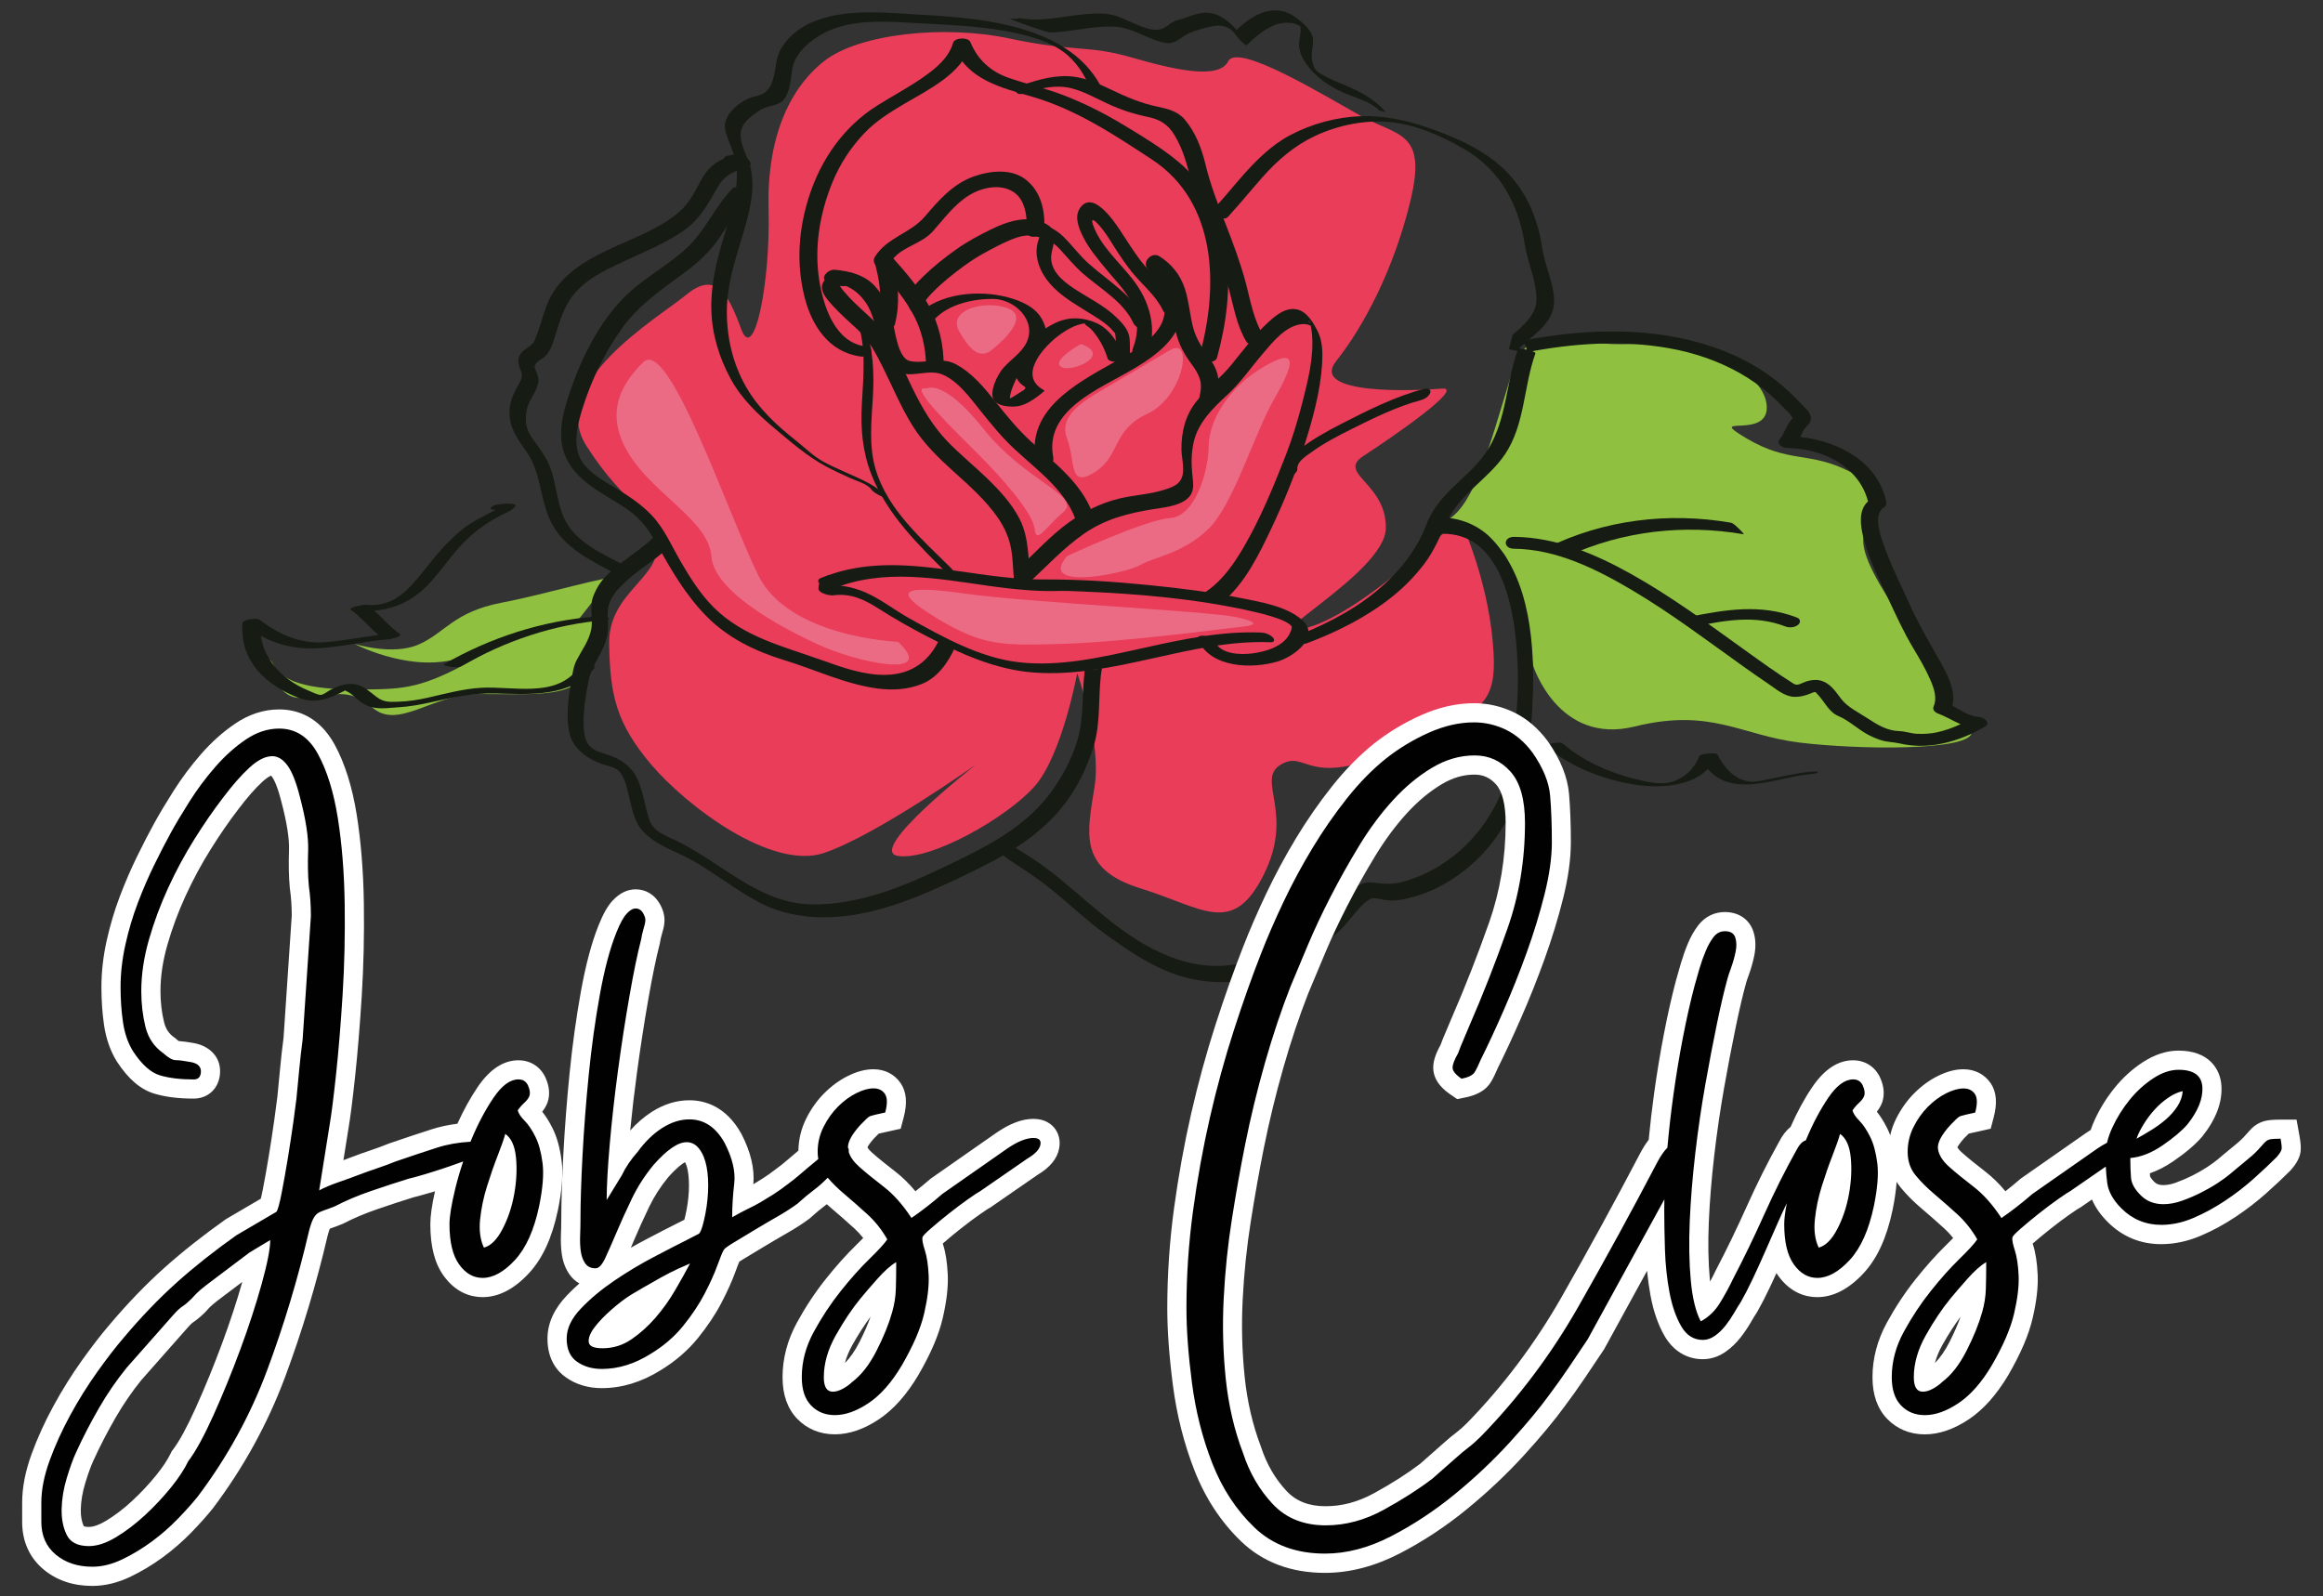 <?xml version="1.0" encoding="utf-8"?>
<!-- Generator: Adobe Illustrator 28.0.0, SVG Export Plug-In . SVG Version: 6.00 Build 0)  -->
<svg version="1.1" id="Layer_1" xmlns="http://www.w3.org/2000/svg" xmlns:xlink="http://www.w3.org/1999/xlink" x="0px" y="0px"
	 viewBox="0 0 1258.4 864.92" style="enable-background:new 0 0 1258.4 864.92;" xml:space="preserve">
<rect x="0" y="0" width="1258.4" height="864.92" fill="#333333" stroke="none"/>
<style type="text/css">
	.st0{fill:#E93D5A;}
	.st1{fill:#EC6B84;}
	.st2{fill:#8FC03F;}
	.st3{fill:#161B13;}
	.st4{fill:#010101;}
	.st5{fill:#FFFFFF;}
</style>
<g>
	<g>
		<path class="st0" d="M708.83,339.91c-34.52,9.92,41.22-28.79,41.88-53.47c0.67-24.68-26.9-29.82-12.05-39.44
			c14.84-9.62,55.62-37.6,42.41-36.44c-13.21,1.16-72.1,3.83-57.25-14.89c14.85-18.72,31.29-49.64,40.29-87.13
			c9.01-37.49-6.66-34.48-26.66-45.59C717.45,51.84,670.5,23,665.35,33.18c-5.15,10.18-29.15,4.63-52.67-2.14
			c-23.52-6.77-30.89-2.72-65.87-10.19c-34.97-7.47-81.49-2.7-100.46,12.33c-18.98,15.02-31.07,41.89-30.01,80.64
			c1.06,38.74-7.77,83.72-14.84,64.44c-7.07-19.29-13.78-31.64-29.69-18.59c-15.9,13.05-75.79,48.01-54.07,82.04
			c21.72,34.03,37.32,35,38.28,53.51c0.95,18.51-26.5,26.22-26.03,53.65c0.48,27.42,3.66,42.85,22.74,65.36
			c19.08,22.5,65.32,57.49,93.62,47.95c28.3-9.54,82.38-47.95,82.38-47.95s-60.04,46.93-42.21,49.56
			c17.83,2.63,59-20.83,73.94-37.73c14.93-16.9,23.07-61.31,23.07-61.31s13.23,36.85,9.44,61.31c-3.79,24.45-9.6,44.6,24.58,55.2
			c34.18,10.6,50.14,26.51,67.08-7.42c16.94-33.93-4.67-51.37,9.31-59.61c13.98-8.24,13.98,13.54,61.7-7.95
			c47.71-21.5,56.19-22.31,53.01-58.48c-3.18-36.17-18.02-67.07-18.02-67.07S739.44,331.11,708.83,339.91z"/>
		<path class="st1" d="M669.74,339.91c-1.75,0.15-61.24,8.02-93.71,8.94c-32.47,0.92-43.07,1.56-68.51-13.87
			c-25.44-15.43-18.55-18.08,15.37-13.31c33.93,4.77,132.53,9.53,146.85,12.72C684.05,337.58,679.81,339.03,669.74,339.91z"/>
		<path class="st1" d="M486.51,347.77c0,0-59.2-2.24-75.82-36.17c-16.62-33.93-48.43-128.96-62.21-115.37
			c-13.79,13.59-20.69,29.65-7.16,50.77c13.52,21.13,42.7,35.55,44.02,54.32c1.31,18.76,36.03,37.87,57.9,47.93
			C465.11,359.31,507.92,368.04,486.51,347.77z"/>
		<path class="st1" d="M501.89,210.57c0,0,8.81-6.04,31.07,22.05c22.27,28.09,53.27,36.19,43.07,44.86
			c-10.2,8.68-14.61,17.74-15.59,8.97c-0.98-8.78-17.94-27.7-29.6-39.44C519.18,235.26,490.49,207.87,501.89,210.57z"/>
		<path class="st1" d="M578.03,301.32c0,0,42.18-19.69,55.81-20.61c13.63-0.92,20.79-25.15,20.92-39.01
			c0.14-13.86,10.8-31.83,29.85-42.99c19.06-11.16,16.47-1.38,5.57,17.58c-10.9,18.97-21.77,56.66-35.42,70.15
			c-13.65,13.49-30.06,15.47-37.23,19.78C610.36,310.54,561.61,320.73,578.03,301.32z"/>
		<path class="st1" d="M633.84,189.69c0,0-22.34,13.11-34.58,20.33c-12.23,7.22-26,14.99-21.23,27.54
			c4.76,12.55,0.69,27.27,14.92,18.32c14.23-8.95,9.18-22.68,28.67-31.72C641.11,215.12,646.79,182.09,633.84,189.69z"/>
		<path class="st1" d="M538.51,188.56c0,0,20.02-15.8,8.3-21.13c-11.72-5.33-34.11-0.01-27.16,12.18
			C526.6,191.79,532.03,194.67,538.51,188.56z"/>
		<path class="st1" d="M585.56,186.38c0,0-15.83,8.65-10.88,12.33C579.62,202.39,603.16,192.62,585.56,186.38z"/>
		<path class="st2" d="M830.51,360.61c0,0,13.54,43.29,55.02,33.04c41.48-10.25,57.73,4.89,89.53,8.73
			c31.8,3.84,89.26,4.45,92.93-4.78c3.68-9.22-15.09-10.77-15.51-24.01c-0.42-13.24-45.58-62.68-43.06-82.28
			c2.52-19.6,15.71-23.77-6.7-35.44c-22.41-11.67-33.26-4.47-56.56-18.32c-23.3-13.85,11.64,1.05,10.92-17.24
			c-0.73-18.29-33.56-35.77-73.62-33.94c-40.06,1.83-54.3-17.4-65.62,19.51c-11.32,36.9-19.13,67.1-33.41,75.69
			c-14.28,8.59,22.1,5.07,31.01,19.75C824.35,316,830.51,360.61,830.51,360.61z"/>
		<path class="st2" d="M327.56,336.08c-4.81-2.01-41.96,4.66-70.2,20.8c-28.23,16.15-38.89,16.42-58.69,16.71
			c-19.79,0.29-44.14-0.95-50.33-12.98c-6.19-12.03-1.38,16.99,13.37,17.51c14.75,0.52,25.77-7.5,39.86,5.11
			c14.08,12.61,32.55-7.2,57.53-7.2c24.98,0,44.94,1.53,53.95-6.3C322.05,361.91,327.56,336.08,327.56,336.08z"/>
		<path class="st2" d="M336.48,312.62c-7.74-0.91-38.91,8.97-64.83,13.95c-25.93,4.98-30.77,16.53-44.94,22.68
			c-14.17,6.15-34.75-0.4-34.75-0.4s27.22,14.33,52.42,8.89c25.2-5.45,69.54-22.75,69.54-22.75l13.64-17.37l6.44,2.69L336.48,312.62
			z"/>
		<line class="st2" x1="279.01" y1="274.46" x2="275.99" y2="272.95"/>
		<g>
			<g>
				<path class="st3" d="M1071.67,388.37c-5.14-0.25-9.49-3.6-14.04-5.97c2.25-8.74-3.66-18.69-7.73-25.93
					c-5.33-9.46-10.69-18.49-15.14-28.39c-4.5-10.01-9.49-19.78-13.31-30.09c-1.93-5.22-7.5-18.87-0.96-22.98
					c1.21-0.76,1.56-1.78,1.29-3.12c-4.37-21.61-26.03-32.9-46.57-35.13c0.51-1.07,0.99-2.14,1.53-3.18
					c1.49-2.88,4.27-3.68,4.27-7.11c0-3.13-4.27-6.5-6.26-8.67c-3.06-3.33-6.41-6.37-9.84-9.3c-12.56-10.71-27.85-18.08-43.65-22.6
					c-31.68-9.07-65.64-7.41-97.73-1.08c-0.01,0.01-0.01,0.03-0.02,0.04c2.29,0.86,4.09,3.3,3.23,6.06
					c25.45-4.95,51.71-6.79,77.35-2.25c13.39,2.37,26.46,6.76,38.31,13.45c6.01,3.39,11.7,7.45,16.89,11.99
					c2.45,2.15,4.76,4.47,7,6.84c1.55,1.63,4.11,3.69,4.79,5.82c-3.32,3.08-4.03,7.6-6.94,11.1c-2.35,2.82,1.77,4.86,4.15,4.89
					c18.76,0.21,38.7,9.75,43.64,28.92c-5.33,4.86-4.12,13.04-2.52,19.6c2.71,11.1,8.05,21.58,12.89,31.86
					c4.51,9.59,8.68,18.94,14.14,28.05c3.33,5.56,6.63,11.16,9.23,17.12c1.93,4.42,3.86,9.87,1.77,14.55
					c-0.73,1.65,0.78,3.13,2.2,3.66c4.5,1.69,8.32,4.08,12.43,5.87c-4.22,1.96-8.59,3.54-13.2,4.5c-3.3,0.68-6.61,0.82-9.96,0.74
					c-3.44-0.09-6.73-1.38-10.13-1.49c-6.43-0.2-11.68-3.34-16.9-6.8c-4.95-3.28-10.97-6.01-14.58-10.76
					c-3.22-4.24-5.97-8.6-11.42-9.91c-2.33-0.56-5.15-0.15-7.4,0.56c-2.17,0.69-4.66,2.61-6.73,1.31
					c-9.24-5.82-18.11-12.22-26.97-18.6c-20.02-14.4-39.93-29.08-61.51-41.11c-19.29-10.76-40.62-19.74-63.04-19.94
					c-5.99-0.05-6.07,6.39-0.07,6.44c22.9,0.2,44.54,10.97,63.84,22.38c21.11,12.48,40.68,27.35,60.62,41.56
					c4.3,3.06,8.62,6.08,13,9.03c4.15,2.8,8.77,6.9,13.93,7.25c2.54,0.17,4.84-0.29,7.25-1.06c1.15-0.36,2.26-0.88,3.39-1.3
					c1.51-0.57,1.51,0.11,2.55,1.18c3.73,3.86,5.89,9.43,11.16,11.62c5.44,2.26,10.15,6.79,15.29,9.68
					c2.44,1.37,4.97,2.47,7.62,3.34c3.41,1.11,6.88,1.03,10.32,1.83c13.17,3.06,26.79,0.34,38.84-5.29
					c2.41-1.12,4.75-2.39,7.06-3.69C1079.13,391.62,1074.21,388.5,1071.67,388.37z"/>
			</g>
			<g>
				<path class="st3" d="M942.35,286.82c-1.14-1.03-3.18-3.34-4.79-3.62c-33.84-5.8-68.72-1.6-99.62,13.63
					c0.17-0.08,0.93,0.78,1.91,1.89c0.05,0.02,0.1,0.02,0.15,0.03c2.98,0.96,6.15,1.65,9.22,2.56
					c29.79-13.66,63.02-17.37,95.32-11.83C945.09,289.58,942.59,287.04,942.35,286.82z"/>
			</g>
			<g>
				<path class="st3" d="M973.49,334.63c-19.92-7.65-39.09-4.28-59.37-0.2c-0.92,0.18-2.24,0.88-2.89,1.81
					c2.25,1.02,4.46,2.12,6.66,3.25c16.71-3.36,32.72-6.41,49.19-0.08c2.18,0.83,4.94,0.66,6.85-0.77
					C975.53,337.45,975.46,335.39,973.49,334.63z"/>
			</g>
			<g>
				<path class="st3" d="M979.97,418.25c-9.42,0.95-18.46,3.52-27.77,5.06c-10.28,1.7-17.81-6.19-21.89-14.63
					c-0.53-1.1-9.24-0.26-9.7,0.9c-2.57,6.5-7.24,11.31-13.85,13.71c-6.62,2.41-14.59,0.4-21.17-1.24
					c-13.78-3.44-28.3-9.8-39.08-19.22c-0.98-0.85-3.77-0.28-4.91-0.18c-0.32,0.03-4.87,1.01-4.79,1.08
					c13.18,11.51,31.38,18.71,48.52,21.37c16.07,2.49,38.11,0.95,44.99-16.42c-3.23,0.3-6.47,0.6-9.7,0.9
					c5.22,10.8,13.16,15.56,25,15.47c11.81-0.09,22.86-4.37,34.49-5.54c0.39-0.04,4.86-0.37,4.79-1.08
					C984.81,417.72,980.35,418.21,979.97,418.25L979.97,418.25z"/>
			</g>
			<g>
				<path class="st3" d="M269.54,276.19c3.34-0.44-0.21-0.42-0.04-0.65c-0.41,0.56-1.64,1.02-2.25,1.35
					c-3.07,1.69-6.21,3.23-9.28,4.91c-6.58,3.61-11.84,8.47-17.01,13.89c-6.49,6.82-11.79,14.66-18.19,21.55
					c-6.98,7.5-14.59,11.56-24.97,10.41c-0.93-0.1-9.47,1.55-7.79,2.74c6.42,4.55,11.12,11.04,17.54,15.59
					c1.87-0.91,3.74-1.81,5.61-2.72c-12.26,0.84-24.25,3.63-36.48,4.69c-13.57,1.18-25.41-3.97-36.01-12.12
					c-1.49-1.15-9.21-0.32-9.36,2.02c-1.34,20.44,12.6,33.31,30.41,40.25c9.25,3.61,17.1,0.31,25.37-4.07
					c1.8-0.72,1.37-0.81-1.29-0.26c1.11,0.26,2.11,0.79,3.08,1.35c1.54,0.89,2.88,2.16,4.2,3.33c2.54,2.26,5.15,3.97,8.5,4.77
					c4.69,1.12,9.93,0.25,14.68-0.03c5.68-0.33,11.33-1.4,16.88-2.61c11.84-2.59,22.93-5.16,35.15-4.85
					c18.32,0.46,41.08,2.25,53.78-13.84c1.01-1.28-3.37-1.11-3.65-1.09c-1.72,0.17-4.56,0.51-5.74,1.99
					c-12.18,15.44-35.02,8.89-52.07,9.88c-9.83,0.57-19.41,3.22-28.97,5.39c-5.12,1.16-10.3,1.95-15.55,2.14
					c-4.59,0.16-8.05,0.44-11.88-2.41c-5.11-3.81-8.55-7.69-15.47-7.17c-3.47,0.26-6.81,1.63-9.85,3.24
					c-1.35,0.71-4.02,2.95-5.63,2.65c-1.95-0.35-3.99-1.43-5.82-2.17c-16.36-6.67-27.74-19.89-26.53-38.18
					c-3.12,0.67-6.24,1.35-9.36,2.02c11.07,8.52,23.09,13.23,37.11,13.15c14.24-0.08,28.23-4.02,42.42-4.99
					c0.48-0.03,7.23-1.57,5.61-2.72c-6.42-4.55-11.12-11.04-17.54-15.59c-2.6,0.91-5.19,1.83-7.79,2.74
					c11.65,1.29,23.49-0.76,33.19-7.58c9.45-6.65,15.83-17.06,23.31-25.66c7.01-8.06,14.34-13.55,23.72-18.43
					c2.34-1.22,5.82-2.45,7.44-4.65c1.58-2.15-6.8-1.43-7.38-1.35c-1.62,0.21-4.69,0.45-5.74,1.99
					C264.99,276.45,269.17,276.24,269.54,276.19L269.54,276.19z"/>
			</g>
			<g>
				<path class="st3" d="M322.76,334.07c-28.87,2.22-57.13,11.33-82.18,25.79c-1.05,0.61,3.16,1.4,3.32,1.42
					c1.72,0.2,4.43,0.59,6.03-0.33c23.6-13.62,50.39-22.78,77.64-24.88c0.48-0.04,3.74-0.45,1.83-1.25
					C327.42,334,324.85,333.91,322.76,334.07L322.76,334.07z"/>
			</g>
			<g>
				<path class="st3" d="M449.41,152.8c8.41,0.8,14.63,4.06,19.49,11.03c4.35,6.25,5.39,13.87,7.23,21.09
					c1.57,6.18,3.86,13.49,10.03,16.51c7.58,3.71,16.84-1.8,24.59,1.58c8.42,3.67,14.8,12.6,20.37,19.54
					c5.75,7.16,11.46,14.22,18.17,20.51c13.1,12.29,29.3,23.34,34.38,41.54c1.11,3.98,10.34,0.87,9.2-3.22
					c-5.1-18.25-20.9-29.87-34.26-42.05c-7.13-6.5-13.16-13.9-19.16-21.43c-6.22-7.79-12.83-15.85-21.78-20.6
					c-7.91-4.2-16.51-0.02-24.67-1.65c-6.2-1.23-7.94-14.97-9.06-19.7c-1.83-7.79-4.36-14.6-9.77-20.68
					c-5.61-6.3-13.79-8.34-21.86-9.1C447.9,145.74,443.04,152.2,449.41,152.8L449.41,152.8z"/>
			</g>
			<g>
				<path class="st3" d="M713.8,179.51c-2.3-4.57-5.74-10.64-11.16-11.84c-6.51-1.44-12.46,3.93-16.76,8.02
					c-7.07,6.74-12.88,14.75-19.07,22.27c-5.7,6.93-12.89,12.34-18.53,19.32c-6.17,7.64-8.44,16.92-8.26,26.59
					c0.1,5.27,2.57,12.44-0.99,17.01c-2.04,2.62-5.87,3.72-8.87,4.65c-6.1,1.89-12.63,2.5-18.9,3.58
					c-11.88,2.04-22.3,6.79-32.07,13.82c-10.16,7.31-18.63,16.76-27.76,25.25c-0.9,0.84,5.24,8.27,5.44,8.09
					c9.96-9.26,19.19-19.35,30.42-27.13c11.52-7.97,23.7-11.02,37.3-13.24c6.77-1.1,20.01-2.1,21.57-10.79
					c0.5-2.79-0.07-5.8-0.33-8.58c-0.53-5.58-0.45-11.11,0.73-16.61c2.33-10.86,10.43-18.7,18.28-25.94
					c7.34-6.77,13.05-15.14,19.52-22.7c5.24-6.13,12.13-14.73,20.75-15.64c1.74-0.18,3.42,0.08,4.92,0.82
					c0,0.02,0.01,0.03,0.01,0.05c0.4,1.6,0.58,3.25,0.72,4.89c1,12.08-2.18,24.73-5.16,36.35c-2.48,9.68-5.35,19.37-8.99,28.69
					c-5.74,14.72-11.69,29.37-19.15,43.31c-6.74,12.56-15.55,27.25-28.97,33.6c4.47,0.82,8.85,2.06,13.24,3.23
					c12.59-9.93,20.68-26.98,27.12-40.57c6.75-14.26,12.79-29.04,17.56-44.09c4.57-14.42,8.83-29.52,9.78-44.67
					C716.55,191.27,716.54,184.97,713.8,179.51z M709.51,174.67c0.09,0.26,0.17,0.52,0.25,0.78
					C708.69,173.86,708.84,172.81,709.51,174.67z"/>
			</g>
			<g>
				<path class="st3" d="M516.64,255.55c8.52,7.68,17.11,15.25,23.73,24.71c3.73,5.33,6.3,11.03,7.43,17.46
					c1.07,6.1,0.93,12.35,1.72,18.49c2.51,0.41,5,0.89,7.49,1.41c1.03-1,1.7-2.22,1.51-3.39c-1.85-11.28-0.81-22.44-6.14-32.93
					c-4.37-8.61-11.1-15.77-17.98-22.41c-7.05-6.8-14.71-12.96-21.48-20.05c-7.78-8.16-13.43-17.92-18.38-27.98
					c-4.75-9.68-8.89-19.64-14.54-28.86c-2.9-4.72-6.53-8.16-10.58-11.88c-4.21-3.86-8.48-7.71-12.15-12.1
					c-0.78-0.93-1.65-1.98-2.3-3.1c0.35,0.03,0.68,0.07,1,0.1c2.4,0.25,4.71-0.79,6.17-2.75c0.94-1.26,1.57-4.18-0.81-4.43
					c-5.72-0.59-12.52-0.46-15.52,5.41c-2.26,4.42,2.72,9.56,5.39,12.48c4.23,4.63,8.98,8.77,13.58,13.03
					c5.94,5.51,9.63,12.58,13.24,19.77c5.42,10.82,9.98,22.02,16.42,32.31C500.4,240.36,508.36,248.08,516.64,255.55z"/>
			</g>
			<g>
				<path class="st3" d="M513.71,311.33c0.34,0.23,0.68,0.51,1,0.86c-1.36-1.51-0.06-0.33,1.46-0.07c0.67,0.11,1.34,0.23,2,0.33
					c-0.68-1.71-1.73-3.39-2.98-4.63c-15.7-15.66-34.25-31.41-40.82-53.39c-3.83-12.8-2.29-26.29-1.52-39.4
					c0.77-13.24,0.13-26-4.24-38.62c-0.73-2.1-6.36-9.02-4.34-3.18c5.18,14.93,3.42,30.56,2.59,46.01
					c-0.7,13.13,0.36,25.51,5.18,37.83C480.51,278.74,497.47,295.23,513.71,311.33z"/>
			</g>
			<g>
				<path class="st3" d="M451.3,319.01c26.96-11.11,56.16-5.57,84.01-1.61c11.93,1.7,26.05,3.17,36.81,2.82
					c4.56-0.15,9.14,0.06,13.69,0.25c31.24,1.31,63.21,4.01,93.72,11.06c5.4,1.25,12.26,3.06,16.53,5.2
					c0.85,0.43,1.67,0.91,2.47,1.44c-0.45-0.3,1.11,1.09,0.86,0.78c0.59,0.71,0.55,1.22-0.21,3.21
					c-3.02,7.99-13.41,10.99-20.99,11.91c-6.55,0.79-16.9,0.43-20.2-6.49c-1.5-3.14-10.92-4.84-8.87-0.54
					c7.15,14.98,29.16,15.43,42.81,11.44c8.81-2.57,23.8-13.51,13.32-22.66c-8.49-7.42-22.28-9.58-32.91-11.74
					c-16.42-3.33-33.13-5.36-49.79-7.03c-19.08-1.92-38.17-3.18-57.35-3.08c-40.47,0.21-81.16-17.01-120.64-0.74
					C440.1,315.07,448.07,320.34,451.3,319.01L451.3,319.01z"/>
			</g>
			<g>
				<path class="st3" d="M448.65,311.91c-3.45,2.04-5.06,2.46-5.28,6.85c-0.14,2.81,6.21,4.04,8.07,3.8
					c9.54-1.24,16.9,2.33,24.73,7.34c8.35,5.35,16.84,10.14,25.64,14.71c18.22,9.46,37.35,18.23,58.09,19.78
					c43.67,3.27,84.86-18.11,128.45-16.4c1.95,0.08,2.38-1.4,1.09-2.67c-1.64-1.63-4.11-2.5-6.38-2.59
					c-21.59-0.85-42.77,3.75-63.72,8.38c-22.05,4.87-45.03,10.36-67.75,7.68c-20.99-2.48-40.99-13.72-59.17-23.85
					c-7.85-4.37-14.92-10.07-23.16-13.75c-7.99-3.57-16.16-4.83-24.83-3.7c2.69,1.27,5.38,2.53,8.07,3.8
					c0.17-3.35,1.97-3.37,4.46-4.84C459.25,315.08,451.24,310.37,448.65,311.91L448.65,311.91z"/>
			</g>
			<g>
				<path class="st3" d="M835.46,134.6c-2.91-20.33-11.87-37.68-28.87-49.62c-10.06-7.07-21.92-11.95-33.48-15.93
					c-11.37-3.92-23.59-6.49-35.66-6.1c-13.24,0.43-26.6,4.01-38.34,10.17c-9.99,5.25-18.13,13.26-25.56,21.61
					c-3.11,3.5-6.11,7.11-9.15,10.67c-1.57,1.84-3.15,3.65-4.76,5.46c-0.33,0.38-1.47,1.9-2.48,3.11c-0.11,0.03-0.23,0.05-0.33,0.08
					c-0.88,0.34-1.55,0.98-2.03,1.79c-0.65,1.09,7.87,2.6,8.73,2.55c1.51-0.09,2.7-2.11,3.62-3.1c1.98-2.14,3.9-4.35,5.8-6.56
					c3.68-4.26,7.26-8.58,11.01-12.79c8.08-9.09,17.13-16.95,28.19-22.17c12.99-6.13,27.98-9.12,42.28-7.47
					c13.64,1.57,27.63,7.9,39.35,14.84c19.15,11.34,28.86,29.68,32.19,51.22c1.54,9.97,6.31,19.53,6.39,29.7
					c0.07,8-6.7,14.1-13.08,19.43c-0.01,0.46-0.08,0.94-0.24,1.44c-0.64,2.05-1.09,4.17-1.6,6.26c1.47,0.39,2.77,0.69,3.03,0.7
					c0.46,0.03,0.98,0.12,1.51,0.23c-6.06,17.4-5.83,36.49-15.46,52.65c-8.12,13.64-22.98,21.44-30.9,35.3
					c-2.2,3.84-3.54,8.11-5.46,12.09c-1.89,3.91-4.19,7.6-6.66,11.16c-5.13,7.39-11.57,13.81-18.51,19.48
					c-13.66,11.15-29.85,18.97-46.25,25.18c-1.08,0.41,2.88,1.86,3.04,1.91c1.62,0.48,4.3,1.38,5.98,0.74
					c16.5-6.25,32.4-14.15,46.25-25.18c6.45-5.13,12.25-11.05,17.27-17.57c5.8-7.53,8.99-15.9,13.14-24.31
					c7.07-14.32,22.03-22.31,30.82-35.36c10.91-16.2,10.05-36.8,16.5-54.68c0.43-1.19-6.3-2.42-6.95-2.48
					c-0.65-0.06-1.3-0.16-1.95-0.28c7.31-6.81,18.45-13.64,18.99-24.47C842.34,154.28,836.86,144.43,835.46,134.6z"/>
			</g>
			<g>
				<path class="st3" d="M702.79,253.95c-0.4-3.87,5.29-7.24,7.9-9.13c6.63-4.8,14.03-8.61,21.32-12.27
					c11.69-5.88,25.4-12.54,37.42-15.65c2.07-0.54,4.6-1.93,5.34-4.09c0.72-2.11-1.73-2.5-3.22-2.12
					c-15.54,4.02-30.72,11.68-44.92,18.95c-8.05,4.13-16.07,8.63-23.22,14.21c-3.83,2.99-10.03,8.05-9.45,13.59
					C694.36,261.27,703.14,257.26,702.79,253.95L702.79,253.95z"/>
			</g>
			<g>
				<path class="st3" d="M684.43,181.89c-5.3-8.48-7.02-18.88-9.52-28.42c-2.9-11.01-6.94-21.68-11.05-32.29
					c-4.09-10.56-8.13-20.9-10.78-31.93c-2.1-8.74-5.45-17.63-11.36-24.57c-3.73-4.38-9.27-5.76-14.65-6.87
					c-8.84-1.82-16.81-5.24-24.93-9.12c-6.72-3.21-13.34-6.27-20.8-7.18c-9.14-1.11-18.47,1.52-27.03,4.4
					c-1.26,0.43-4.43,2.06-3.74,3.91c0.71,1.9,4.12,0.94,5.39,0.52c7.96-2.68,16.14-4.58,24.46-2.5c6.85,1.71,13.2,5.38,19.56,8.33
					c7.15,3.32,14.17,5.59,21.85,7.19c6.59,1.38,10.93,4.05,14.46,9.93c4.8,7.96,6.91,16.44,9.12,25.36
					c2.47,9.98,6.87,19.55,10.57,29.13c3.69,9.56,7.11,19.2,9.81,29.09c2.6,9.55,4.2,19.9,9.52,28.42
					C677.17,188.29,685.99,184.39,684.43,181.89L684.43,181.89z"/>
			</g>
			<g>
				<path class="st3" d="M468.6,187.65c-16.2-2.2-22.44-21.45-24.71-35.23c-3-18.2,0.15-36.8,7.1-53.77
					c4.04-9.86,9.91-18.77,17.24-26.5c6.17-6.5,13.59-11.1,21.23-15.65c12.9-7.67,31.72-16.49,36.29-32.18
					c-3.13,0.13-6.26,0.26-9.39,0.39c7.71,18.73,25.8,22.66,43.4,27.87c23.62,6.99,43.75,20.4,64.12,33.74
					c35.7,23.36,36.25,69.36,25.92,106.46c-1.16,4.18,8.49,4.57,9.45,1.11c10.11-36.34,10.46-80.12-20.98-106.3
					c-8.8-7.33-19.05-13.48-28.81-19.41c-11.09-6.74-22.68-12.62-34.84-17.15c-9.25-3.44-18.86-5.59-28.16-8.84
					c-9.79-3.42-16.81-9.74-20.77-19.36c-1.16-2.8-8.52-2.58-9.39,0.39c-2.44,8.39-9.63,14.07-16.52,18.86
					c-7.93,5.52-16.5,10.04-24.66,15.18C457.26,68.5,445,85.96,438.47,105.87c-5.82,17.72-7.24,36.52-2.74,54.68
					c3.92,15.82,13.24,30.27,30.5,32.62C471.11,193.84,475.05,188.52,468.6,187.65L468.6,187.65z"/>
			</g>
			<g>
				<path class="st3" d="M570.55,247.8c-4.96-25.75,25.15-37.07,42.9-47.59c9.71-5.75,20.03-12.54,24.85-23.18
					c5.63-12.43-0.8-25.5-8-35.69c-0.43-0.59-0.86-1.18-1.3-1.76c-2.18,2.28-4.37,4.57-6.55,6.85c11.96,7.7,11.54,21.31,14.58,33.74
					c1.57,6.42,4.49,11.75,8.39,17.03c4.36,5.91,6.33,10.09,4.39,17.54c-1.49,5.74,8.1,5.17,9.43,0.08
					c1.81-6.99,1.07-13.19-3.01-19.18c-4.23-6.2-8.25-11.39-10.08-18.85c-1.65-6.75-2.12-13.74-4.3-20.37
					c-2.47-7.53-7.07-13.25-13.73-17.53c-4.19-2.7-9.52,2.86-6.55,6.85c6.35,8.53,13.14,20.74,6.88,31.06
					c-5.65,9.32-16.75,14.84-25.92,20.01c-20.19,11.39-46.7,25.62-41.39,53.15C562.22,255.61,571.57,253.09,570.55,247.8
					L570.55,247.8z"/>
			</g>
			<g>
				<path class="st3" d="M621.31,193.98c6-15.36,1.83-30.65-8.14-43.18c-7.16-9-17.24-17.88-21.08-28.98
					c-1.23-3.55,0.25-2.92,2.21-0.94c3.96,4,6.88,9.08,9.89,13.79c2.74,4.3,5.59,8.47,8.77,12.47c5.55,6.99,13.01,12.71,16.93,20.87
					c2.66,5.54,9.01,1.47,6.42-3.92c-4.37-9.1-12.69-15.17-18.63-23.12c-3.24-4.34-6.14-8.81-9.2-13.54
					c-3.32-5.13-16.07-25.67-23.51-14.56c-3.16,4.73-0.43,11.1,1.81,15.57c3.18,6.36,7.99,12,12.47,17.46
					c3.79,4.61,8.03,8.99,11.34,13.96c5.93,8.91,6.98,19.03,3.1,28.94C611.95,193.2,619.23,199.31,621.31,193.98L621.31,193.98z"/>
			</g>
			<g>
				<path class="st3" d="M612.62,197.57c-0.96-4.81-0.18-9.77-0.78-14.63c-0.55-4.43-4.11-8.1-7.17-11.07
					c-6.65-6.46-15.41-10.57-23.07-15.66c-6.52-4.33-13.54-10.34-11.97-18.99c1.06-5.82,4.1-11.92-2.79-15.8
					c-9.45-5.32-20.92-1.58-29.84,2.81c-6.53,3.21-12.87,6.57-18.81,10.77c-6.27,4.43-12.33,9.24-17.84,14.59
					c-3.78,3.66-8.87,8.58-8.56,14.3c0.21,3.93,3.69,7.06,7.19,8.2c5.61,1.83,3.08-6.94-0.76-8.19c-1.14-0.37,1.4,1.55,1.34,2.79
					c0.05-0.91,0.55-1.72,0.99-2.49c1.35-2.39,3.31-4.41,5.23-6.35c5.01-5.08,10.7-9.53,16.44-13.75c4.28-3.15,8.62-5.83,13.31-8.31
					c5.19-2.75,10.34-5.5,15.96-7.29c3.01-0.96,5.87-1.08,8.99-0.84c1.16,0.09,2.34,0.22,3.48,0.46c0.24,0.05,2.26,1.01,1.08,0.14
					c-2.2-1.62-0.94-3.57-1.67-0.86c-0.34,1.26-0.79,2.49-1.15,3.75c-0.86,3.05-0.93,6.27-0.27,9.36
					c1.78,8.25,7.19,14.56,13.73,19.61c6.93,5.35,14.79,9.3,21.92,14.35c1.36,0.96,2.63,2.08,3.86,3.21
					c0.65,0.59,2.69,3.27,2.56,2.63c0.96,4.8-0.18,9.81,0.78,14.63c0.47,2.35,1.89,4.6,4.28,5.4
					C610.99,200.98,613.05,199.75,612.62,197.57L612.62,197.57z"/>
			</g>
			<g>
				<path class="st3" d="M555.92,97.5c-7.79-6.34-19.47-5.03-28.24-1.95c-11.51,4.04-19.1,12.95-26.79,21.9
					c-7.81,9.1-20.59,11.24-27.04,21.88c-0.76,1.25-0.62,3.07,0.35,4.17c7.13,8.03,14.42,16.11,19.77,25.49
					c5.16,9.06,7.55,18.92,7.68,29.22c3.2,0.01,6.36,0.14,9.52,0.5c0.19-11.79-2.51-23.04-8.18-33.41
					c-5.08-9.3-12.05-17.37-19.05-25.27c5.56-6.55,15.43-8.09,21.21-14.51c6.35-7.06,11.86-14.9,20.12-19.89
					c6.79-4.1,16.65-6.19,23.68-1.65c6.7,4.32,7.51,13.79,7.27,20.95c-0.19,5.58,9.35,3.65,9.52-1.55
					C566.06,113.59,563.78,103.9,555.92,97.5z"/>
			</g>
			<g>
				<path class="st3" d="M474.41,144.54c2.58,9.78,3.49,19.5,0.97,29.4c-1.22,4.82,8.36,5.88,9.4,1.77
					c2.84-11.19,1.94-21.9-0.98-32.97C482.72,138.62,473.15,139.73,474.41,144.54L474.41,144.54z"/>
			</g>
			<g>
				<path class="st3" d="M560.94,128.09c5.63,1.01,9.33,2.72,13.18,6.91c4.14,4.51,7.92,9.15,12.53,13.21
					c9.19,8.11,21.97,15.23,27.25,26.74c1.8,3.91,9.86,5.53,7.19-0.29c-6.31-13.74-20.25-22.03-31.2-31.69
					c-5.04-4.45-8.96-9.9-13.72-14.62c-4.73-4.7-10.65-7-17.12-8.17C553.28,119.15,557.12,127.4,560.94,128.09L560.94,128.09z"/>
			</g>
			<g>
				<path class="st3" d="M609.6,196.26c-2.45-8.12-7.39-17.49-15.49-21.15c-6.97-3.15-14.32-3.61-21.35-0.61
					c-9.67,4.12-29.57,19.53-21.15,31.88c0.88,1.3,2.2,2.26,3.46,3.16c1.55,1.11-1.78,2.54-2.98,3.38c-1.62,1.14-3.34,2.15-5.1,3.06
					c-0.76,0.39-1.55,0.71-2.34,1.02c-4.17,1.63,3.8,2.07,3.24,1.4c-2.36-2.82,1.19-9.82,2.26-12.4c1.9-4.59,5.91-7.83,9.43-11.16
					c6.66-6.31,9.54-13.14,4.96-21.72c-3.63-6.79-11.37-10.08-18.42-11.98c-15.65-4.23-37.51-2.51-49.37,9.78
					c0.12-0.13,7.66,3.9,9.55,1.95c7.82-8.1,20.88-11.01,31.74-10.91c11.37,0.11,23.5,11.32,18.22,23.27
					c-2.6,5.88-8.92,9.62-12.98,14.43c-2.86,3.4-7.52,12.44-4.96,16.94c2.06,3.62,9.19,4.04,12.8,3.54
					c5.33-0.74,10.37-4.81,14.4-8.06c0.43-0.35,0.07-0.65-0.33-0.86c-13.42-7.48-0.73-22.24,7.07-28.44
					c4.42-3.51,9.92-6.93,15.63-7.63c-1.31,0.16,2,2.08,2.74,2.78c1.5,1.41,2.74,3.11,3.91,4.79c2.44,3.5,4.28,7.52,5.51,11.59
					C600.8,196.8,609.61,196.3,609.6,196.26L609.6,196.26z"/>
			</g>
			<g>
				<path class="st3" d="M480.35,269.57c-4.79-6.41-14.08-9.88-21.09-13.11c-4.54-2.09-9.18-4.02-13.55-6.47
					c-5.21-2.92-9.92-7.6-14.61-11.31c-10.51-8.33-20.26-17.35-26.98-29.1c-7.22-12.62-10.53-27.06-10.38-41.53
					c0.15-13.85,4.4-26.72,8.32-39.85c3.45-11.54,7.26-24.44,4.71-36.53c-1.45-6.86-7.4-14.86-5-21.99
					c1.39-4.12,5.67-7.07,9.04-9.44c3.51-2.47,7.19-2.6,10.93-4.13c6.37-2.61,6.6-13.95,7.61-19.43c1.53-8.27,10.2-15.3,17.25-18.93
					c15.77-8.11,36.08-5.96,53.16-5.05c17.51,0.94,35.14,1.66,52.29,5.6c8.29,1.91,16.79,4.56,23.74,9.59
					c7.11,5.15,12.08,12.83,15.11,20.96c0.56,1.49,3.64,2.81,4.91,3.48c0.21,0.11,3.77,1.82,3.42,0.88
					c-14.4-38.64-64.35-43.27-99.41-45.17c-19.45-1.05-41.05-3.8-59.53,3.83c-8.56,3.53-17.82,11.45-19.56,20.92
					c-1.37,7.43-1.7,17.44-10.62,19.14c-7.01,1.34-16.69,7.98-17.38,15.69c-0.26,2.93,1.01,5.97,2.03,8.64
					c1.82,4.77,3.76,9.55,4.24,14.68c1.16,12.48-3.22,25.3-6.79,37.06c-4.02,13.28-7.25,26.13-6.86,40.13
					c0.36,13.02,4.26,25.67,10.43,37.08c5.81,10.74,14.8,19.36,24.07,27.11c8.55,7.15,17.34,14.85,27.19,20.17
					c4.39,2.37,8.91,4.44,13.45,6.51c3.43,1.57,9.16,3.04,11.51,6.19c1.16,1.55,3.24,2.6,4.91,3.48
					C477.13,268.8,480.86,270.25,480.35,269.57L480.35,269.57z"/>
			</g>
			<g>
				<path class="st3" d="M510.14,344.61c-0.4,0.25-0.73,0.62-0.97,1.16c-5.58,12.45-15.16,19.45-28.8,19.88
					c-11.99,0.38-24.08-3.99-35.2-7.96c-20.78-7.42-42.5-12.57-58.59-28.62c-7.08-7.06-12.53-15.71-17.55-24.3
					c-5.02-8.58-8.99-18.1-15.85-25.42c-5.7-6.08-12.66-10.62-19.74-14.92c-5.98-3.62-12.47-7.1-16.94-12.62
					c-7.23-8.93-3.79-21.58-0.66-31.39c4.83-15.19,11.98-29.85,21.29-42.79c9.16-12.73,21.53-20.88,33.93-30.1
					c6.89-5.13,13.14-10.84,18.09-17.9c3.86-5.51,7.08-11.39,11.19-16.67c2.04,0.91,4.04,0.72,4.04-1.8v-3.9
					c0-2.94-5.1-7.7-7.81-4.88c-9.41,9.78-14.48,22.56-24.5,31.94c-9.26,8.67-20.61,14.82-30.14,23.21
					c-17.59,15.49-28.79,39.63-35.37,61.71c-2.58,8.66-3.91,18.03-0.76,26.73c2.61,7.22,8.04,12.78,14.12,17.24
					c6.25,4.58,13.15,8.16,19.56,12.51c7.63,5.18,12.17,11.5,16.56,19.48c7.54,13.71,15.45,27.21,26.44,38.47
					c11.71,12.01,26.73,19.25,42.58,24.09c16.84,5.15,32.82,12.97,50.45,15.31c8.02,1.06,16.2,0.57,23.77-2.43
					c8.6-3.4,14.39-11.73,18.03-19.85c0.1-0.21,0.15-0.43,0.19-0.65C514.96,348.38,512.54,346.51,510.14,344.61z"/>
			</g>
			<g>
				<path class="st3" d="M593.45,362.73c-2.59,0.8-4.54-0.49-5.44-2.36c-1.7,10.64-1.03,21.63-2.53,32.3
					c-1.69,11.99-7.32,23.54-13.99,33.52c-14.04,21.03-35.51,31.76-57.59,42.43c-23.25,11.23-48.73,22.14-75.06,21.38
					c-28.2-0.81-48.22-22.83-72.42-34.44c-5.7-2.73-12.45-4.85-14.66-11.36c-2.38-7.01-3.17-14.46-6.1-21.32
					c-3.28-7.67-9.53-11.77-17.25-14.22c-3.2-1.02-6.6-1.8-8.94-4.39c-2.65-2.92-3.1-6.62-3.28-10.45
					c-0.39-8.33,1.06-16.83,2.66-24.98c1.95-9.93,9.87-17.04,10.48-27.56c0.3-5.17-1.02-10.19,1.06-15.13
					c1.76-4.2,5-7.68,8.26-10.77c7.36-6.95,16.38-11.86,23.65-18.94c2.4-2.34-5.31-8.15-8.08-5.46
					c-7.87,7.67-17.67,12.98-25.49,20.73c-3.45,3.42-5.91,7.37-7.54,11.92c-1.96,5.48,0.25,11.85-0.94,17.54
					c-1.3,6.21-4.99,10.99-7.86,16.5c-1.9,3.65-2.34,8.06-3.03,12.06c-1.56,8.99-2.95,18.93-0.76,27.93
					c2.04,8.35,10.11,13.72,17.72,16.42c2.93,1.04,6.95,1.47,9.15,3.88c3.35,3.66,4.39,10.23,5.58,14.94
					c1.65,6.55,2.75,12.93,7.64,17.96c7.53,7.74,18.92,10.9,28.04,16.29c11.91,7.04,22.85,15.7,35.14,22.1
					c10.73,5.59,22.98,7.85,35,7.78c25.47-0.16,50.02-10.54,72.63-21.3c21.82-10.39,42.7-20.94,57.62-40.65
					c7.04-9.31,12.03-20,15.41-31.14c3.65-12.02,2.42-25.13,3.77-37.49c0.16-1.5,0.4-2.99,0.7-4.46
					C595.85,362.14,594.68,362.35,593.45,362.73z"/>
			</g>
			<g>
				<path class="st3" d="M399.57,83.4c-1.63,0.21-3.21,0.74-4.85,0.88c-1.61,0.13-2.41,0.77-2.65,1.64
					c-4.99,2.26-8.92,5.62-11.94,11.08c-2.31,4.17-4.36,8.44-7.17,12.31c-3.87,5.32-9.31,9.17-14.92,12.46
					c-19.47,11.39-45.12,16.48-58.2,36.32c-3.29,5-5.02,11.06-6.79,16.71c-1.01,3.22-2.05,6.42-3.4,9.52
					c-1.22,2.8-3.88,3.85-6.1,5.75c-3.72,3.19-3.08,7.15-1.25,11.15c1.38,3.02-0.65,5.78-2.09,8.38c-1.57,2.85-2.93,5.59-3.62,8.79
					c-2.31,10.69,2.55,17.87,8.46,26.13c7.7,10.77,7.36,24.11,12.35,35.98c7.17,17.07,24.19,23.66,39.09,32.13
					c0.94-1.92,3.02-3.81,5.14-4.15c-0.34-0.34-0.69-0.62-1.04-0.81c-11.07-6.34-23.28-10.74-31.45-21.04
					c-8.36-10.54-6.71-25.41-12.75-37.05c-2.31-4.44-5.36-8.34-8.25-12.39c-3.33-4.67-3.83-9.26-2.85-14.87
					c0.98-5.64,5.65-9.89,6.36-15.6c0.27-2.19-0.72-4.43-1.61-6.37c-1.47-3.2,1.69-4.71,3.98-6.28c4.38-3,5.7-9.06,7.25-13.85
					c2.19-6.75,4.14-13.4,8.4-19.2c7.05-9.59,17.9-14.57,28.43-19.46c10.64-4.94,21.85-9.58,31.62-16.14
					c9.33-6.27,13.92-15.04,19.33-24.47c3.52-6.14,8.96-8.47,15.64-10.12C410.03,89.5,403.14,82.95,399.57,83.4z"/>
			</g>
			<g>
				<path class="st3" d="M808.1,291.99c-8.29-8.67-20.13-12.51-31.95-11.48c-5.6,0.49-2.16,9.25,2.33,8.86
					c31.33-2.73,40.08,32.26,42.68,56.91c1.7,16.2,1.35,32.71-0.51,48.89c-1.42,12.39-3.4,25.63-8.6,37.09
					c-9.9,21.81-28.85,39.16-52.07,45.53c-5.87,1.61-10.53,1.13-16.46,0.41c-5.6-0.67-9.36,2.2-13.08,6.07
					c-3.8,3.96-6.85,8.57-10.79,12.39c-5.16,5-11.18,9.2-17.29,12.94c-12.11,7.4-26.07,12.96-40.33,13.7
					c-13.44,0.69-26.54-3.38-38.33-9.53c-24.55-12.81-42.59-34.54-65.64-49.44c-4.6-2.97-9.8-5.62-13.55-9.7
					c-2.07,1.22-4.04,2.63-5.99,4.04c3.21,3.8,7.24,6.65,11.41,9.37c5.5,3.59,10.86,7.13,16.09,11.12
					c11.35,8.66,21.43,18.82,33.03,27.17c10.84,7.8,21.42,15.16,33.87,20.2c11.93,4.83,25.02,6.66,37.79,5.08
					c13.4-1.65,26.12-7.5,37.65-14.31c5.88-3.47,11.35-7.61,16.41-12.17c4.39-3.95,7.72-8.82,11.67-13.17
					c1.71-1.88,3.69-3.78,5.99-4.9c1.87-0.91,5.68,0.29,7.58,0.57c5.9,0.87,11.24-0.35,16.92-2.02
					c10.97-3.24,21.09-9.29,29.71-16.73c13.74-11.86,23.34-27.88,27.8-45.39c3.65-14.34,5.22-29.29,5.82-44.05
					C831.43,350.48,829.29,314.13,808.1,291.99z"/>
			</g>
			<g>
				<path class="st3" d="M735.9,49.52c-4.39-2.24-9.03-3.99-13.54-5.98c-2.44-1.07-4.8-2.28-7.09-3.63
					c-2.79-1.65-3.55-3.13-4.37-6.44c-1.02-4.11,0.67-8.12,0.39-12.23c-0.29-4.38-5.17-8.58-8.31-11.05
					c-11.83-9.3-23.58-3-33.12,6.03c-4.59-5.3-10.41-9.71-17.51-9.3c-5.08,0.29-9.52,2.85-14.39,3.95
					c-2.35,0.53-4.33,2.25-6.27,3.57c-2.98,2.03-6.01,2.02-9.38,1.17c-6-1.52-11.5-4.81-17.35-6.83
					c-5.74-1.97-11.93-1.58-17.87-1.02c-11.59,1.08-23.47,4.31-34.9,2.01c-0.56,0.23-1.2,0.36-1.92,0.36h-3.44
					c6.6,2.56,13.24,4.99,20.03,7.03c0.57,0.14,1.14,0.29,1.71,0.45c5.23-0.11,10.51-0.86,15.71-1.61c6.21-0.9,12.41-1.75,18.71-1.6
					c5.34,0.13,10.15,2,15,4.09c4.6,1.98,9.16,4.22,14.19,4.86c4.35,0.55,7.72-3.3,11.31-5.04c3.93-1.9,9.03-3.24,13.33-4.1
					c5.1-1.02,9.51,0.16,12.46,4.58c0.46,0.69,5.27,6.48,6.21,5.56c4.19-4.13,8.64-7.86,14.01-10.37c3.03-1.42,6.29-1.88,9.6-1.59
					c1.85,0.16,3.62,0.92,5.24,1.77c0.81,3.03-0.58,6.68-0.63,9.78c-0.06,3.98,1.74,7.65,3.99,10.81
					c4.89,6.89,11.88,11.69,19.45,15.18c5.77,2.67,15.13,4.85,19.98,9.89c0.05,0.02,0.1,0.03,0.15,0.05c1.15,0.32,2.3,0.62,3.46,0.9
					C746.63,56.05,741.32,52.29,735.9,49.52z"/>
			</g>
		</g>
	</g>
	<g>
		<g>
			<path class="st4" d="M50.01,854.13c-9.18,0-16.95-2.61-23.12-7.74c-6.45-5.37-9.71-12.68-9.71-21.73V814.2
				c0-7.55,1.61-15.81,4.79-24.56c3.06-8.43,6.94-16.96,11.53-25.36c4.57-8.38,9.58-16.41,14.9-23.87
				c5.29-7.43,10.29-13.9,14.85-19.23C72.8,709.87,82.58,699.71,92.3,691c9.66-8.66,20.69-17.39,32.77-25.95l0.18-0.13l20.44-11.98
				c0.33-1.02,0.91-3.16,1.75-7.43c1.1-5.64,2.22-11.93,3.33-18.7c1.08-6.62,2.08-13.18,2.97-19.49c0.86-6.12,1.42-10.35,1.66-12.55
				c0.49-4.91,0.98-10.06,1.48-15.41c0.49-5.28,1.12-10.88,1.87-16.65l4.46-66.52c-0.01-5.4-0.37-10.62-1.07-15.53l-0.03-0.26
				c-0.52-5.65-0.65-12.28-0.39-19.7c0.23-6.67-1.22-15.97-4.31-27.62c-2.29-9.12-4.46-13.31-5.88-15.23
				c-1.44-1.95-2.8-2.94-4.04-2.94c-2.34,0-5.39,1.66-8.82,4.8c-4.21,3.86-8.9,9.21-13.92,15.91c-4.88,6.34-9.94,13.68-15.07,21.86
				c-5.1,8.13-9.76,16.79-13.87,25.74c-4.1,8.92-7.53,18.16-10.18,27.46c-2.59,9.07-3.91,17.95-3.91,26.4c0,6.28,0.7,12.33,2.09,18
				c1.2,4.88,3.69,8.6,7.64,11.36l0.27,0.19l0.25,0.23c2.07,1.89,3.14,2.31,3.37,2.38c2.1,0.02,5.1,0.4,9.41,1.21
				c6.1,1.31,9.51,5.25,9.28,10.57c-0.26,5.51-3.83,9.07-9.11,9.07c-7.69,0-14.35-0.83-19.79-2.46c-6.25-1.88-11.95-6.85-17.42-15.2
				c-3.18-5.19-5.24-11.13-6.21-17.78c-0.9-6.17-1.36-12.83-1.36-19.79c0-7.82,0.92-15.93,2.74-24.1
				c1.78-8.04,4.12-15.88,6.94-23.31c2.78-7.34,5.86-14.46,9.16-21.17c3.26-6.64,6.31-12.56,9.08-17.58
				c2.75-5.01,6.26-10.88,10.44-17.46c4.23-6.67,9.04-13.1,14.29-19.12c5.37-6.15,11.23-11.41,17.42-15.63
				c6.71-4.56,13.78-6.88,21.04-6.88c10.8,0,19.61,5.65,25.47,16.33c5.25,9.58,9.08,21.83,11.41,36.41
				c2.27,14.23,3.55,30.13,3.8,47.24c0.25,16.99-0.14,33.71-1.13,49.7c-0.99,15.9-2.2,30.49-3.57,43.36
				c-1.37,12.85-2.58,22.33-3.6,28.16l-4.09,25.64c0.58-0.21,1.16-0.42,1.77-0.63c3.91-1.34,7.49-2.64,10.65-3.86
				c3.31-1.27,6.71-2.49,10.12-3.63c3.26-1.09,6.74-2.37,10.36-3.82l0.24-0.09c8.07-2.77,15.64-5.3,22.51-7.5
				c4.98-1.6,10.4-2.68,16.14-3.21c3.51-8.16,7.46-15.49,11.77-21.84c5.49-8.08,11.46-12.17,17.74-12.17c4.51,0,8.15,2.35,9.97,6.44
				c1.53,3.46,1.84,6.6,0.93,9.35l-0.11,0.3c-0.79,1.97-2.18,3.87-4.13,5.64c-0.3,0.27-0.59,0.55-0.87,0.84
				c0.32,0.4,0.72,0.84,1.22,1.35c2.42,2.43,4.63,5.68,6.77,9.95c2.12,4.24,3.61,9.64,4.43,16.04c0.83,6.48,0.19,14.67-1.93,25.05
				c-2.93,13.85-7.76,24.48-14.34,31.61c-6.97,7.55-14.16,11.38-21.37,11.38c-4.63,0-11.32-1.64-16.92-9.45
				c-4.17-5.81-6.2-13.94-6.2-24.88c0-4.7,1.09-11.45,3.32-20.65c0.4-1.64,0.83-3.3,1.29-4.98c-4.06,1.37-8.02,2.62-11.77,3.72
				c-5.34,1.57-7.38,2.08-8.39,2.29c-6.32,1.95-13.1,4.17-20.14,6.6c-6.95,2.4-13.24,5.06-18.71,7.91l-0.23,0.12l-0.24,0.1
				c-2.64,1.06-4.69,1.82-6.27,2.35c-1.3,0.44-1.92,0.8-2.17,0.98h0c0.01,0-0.31,0.31-0.79,1.27c-0.4,0.79-1.04,2.41-1.85,5.66
				c-5.98,25.65-13.64,51.12-22.77,75.62c-9.23,24.76-22.1,48.19-38.25,69.66c-3.15,3.94-6.97,8.21-11.44,12.82
				c-4.54,4.66-9.53,9-14.85,12.9c-5.34,3.9-10.96,7.28-16.7,10.02C62.15,852.64,56,854.13,50.01,854.13z M72.65,744.36
				c-5.24,6.44-10.15,13.6-14.59,21.27c-4.5,7.79-8.63,15.8-12.28,23.83c-1.4,3.02-2.94,7.32-4.61,12.81
				c-1.59,5.25-2.46,10.43-2.58,15.42c-0.1,4.59,0.66,8.55,2.25,11.75c0.42,0.84,1.56,3.1,7.31,3.1c3.5,0,7.56-1.38,12.07-4.11
				c5.02-3.04,10.02-6.85,14.84-11.32c4.9-4.55,9.44-9.39,13.5-14.4c3.94-4.87,6.86-9.29,8.68-13.14l0.23-0.5l0.33-0.43
				c3.73-4.89,8.11-12.91,13.03-23.83c5.03-11.17,9.88-23.07,14.43-35.34c4.53-12.25,8.38-24.05,11.44-35.07
				c1.44-5.18,2.43-9.29,3.11-12.55c-0.56,0.34-1.13,0.69-1.7,1.05l-21.11,15.92c-1.94,1.45-3.63,2.78-5.03,3.95
				c-1.31,1.09-2.74,2.53-4.27,4.28l-0.25,0.27c-2.01,2-3.85,3.56-5.64,4.75c-0.78,0.52-2.06,1.54-3.82,3.57L72.65,744.36z
				 M274.4,628.18c-1.91,4.9-3.8,10.33-5.62,16.14c-1.76,5.64-2.95,11.33-3.53,16.91c-0.23,2.23-0.26,4.32-0.07,6.23
				c0.82-1.08,1.63-2.4,2.44-3.94c2.73-5.22,4.69-11.13,5.84-17.56C274.58,639.72,274.9,633.74,274.4,628.18z"/>
			<path class="st5" d="M151.23,394.77c8.96,0,15.93,4.55,20.92,13.63c4.98,9.09,8.59,20.67,10.83,34.73
				c2.24,14.07,3.48,29.57,3.74,46.5c0.25,16.94-0.13,33.37-1.12,49.3c-1,15.94-2.18,30.32-3.55,43.14
				c-1.37,12.83-2.56,22.1-3.55,27.82l-5.6,35.11c2.74-1.49,6.1-2.92,10.08-4.3c3.98-1.37,7.59-2.67,10.83-3.92
				c3.23-1.24,6.54-2.43,9.9-3.55c3.36-1.12,6.91-2.43,10.64-3.92c7.97-2.74,15.44-5.23,22.41-7.47c5.56-1.79,11.61-2.85,18.13-3.21
				c0.12-0.3,0.23-0.6,0.35-0.9c3.61-8.71,7.66-16.37,12.14-22.97c4.48-6.59,8.96-9.9,13.45-9.9c2.49,0,4.23,1.12,5.23,3.36
				c0.99,2.24,1.24,4.11,0.75,5.6c-0.5,1.25-1.44,2.49-2.8,3.74c-1.37,1.25-2.56,2.61-3.55,4.11c0.5,1.74,1.74,3.61,3.74,5.6
				c1.99,2,3.92,4.86,5.79,8.59c1.87,3.73,3.18,8.53,3.92,14.38c0.75,5.85,0.12,13.63-1.87,23.34c-2.74,12.95-7.1,22.66-13.07,29.13
				c-5.98,6.47-11.83,9.71-17.55,9.71c-4.98,0-9.21-2.43-12.7-7.28c-3.49-4.86-5.23-12.14-5.23-21.85c0-4.23,1.06-10.7,3.18-19.42
				c1.18-4.85,2.61-9.7,4.25-14.55c-2.43,0.91-5.02,1.83-7.79,2.78c-4.73,1.62-9.21,3.05-13.45,4.3c-4.24,1.25-6.97,1.99-8.22,2.24
				c-6.48,2-13.32,4.24-20.54,6.72c-7.22,2.49-13.7,5.23-19.42,8.22c-2.49,1-4.48,1.74-5.98,2.24c-1.49,0.5-2.68,1.06-3.55,1.68
				c-0.87,0.62-1.68,1.68-2.43,3.18s-1.49,3.73-2.24,6.72c-5.98,25.64-13.51,50.67-22.6,75.07c-9.09,24.4-21.6,47.18-37.53,68.35
				c-2.99,3.73-6.66,7.84-11.02,12.32c-4.36,4.48-9.09,8.59-14.19,12.33c-5.11,3.73-10.4,6.91-15.87,9.52
				c-5.48,2.61-10.83,3.92-16.06,3.92c-7.97,0-14.57-2.18-19.8-6.54c-5.23-4.36-7.84-10.27-7.84-17.74V814.2
				c0-6.97,1.49-14.57,4.48-22.78c2.99-8.22,6.72-16.43,11.2-24.65c4.48-8.22,9.34-16,14.57-23.34
				c5.23-7.35,10.08-13.63,14.57-18.86c9.46-11.2,18.98-21.1,28.57-29.69c9.58-8.59,20.35-17.12,32.31-25.58l21.66-12.7
				c0.75-0.99,1.68-4.35,2.8-10.08c1.12-5.73,2.24-12.01,3.36-18.86c1.12-6.85,2.11-13.38,2.99-19.61
				c0.87-6.22,1.43-10.46,1.68-12.7c0.5-4.98,0.99-10.14,1.49-15.5c0.5-5.35,1.12-10.89,1.87-16.62l4.48-66.86
				c0-5.72-0.37-11.2-1.12-16.43c-0.5-5.48-0.62-11.82-0.37-19.05c0.25-7.22-1.25-16.93-4.48-29.13c-2-7.97-4.24-13.63-6.72-16.99
				c-2.49-3.36-5.23-5.04-8.22-5.04c-3.74,0-7.84,2.05-12.33,6.16c-4.48,4.11-9.34,9.65-14.57,16.62
				c-4.98,6.48-10.08,13.88-15.31,22.22c-5.23,8.35-9.96,17.12-14.19,26.33c-4.24,9.21-7.72,18.62-10.46,28.2
				c-2.74,9.59-4.11,18.86-4.11,27.82c0,6.72,0.75,13.14,2.24,19.23c1.49,6.1,4.73,10.89,9.71,14.38c2.74,2.49,4.98,3.74,6.72,3.74
				c1.74,0,4.6,0.37,8.59,1.12c3.48,0.75,5.16,2.49,5.04,5.23c-0.13,2.74-1.43,4.11-3.92,4.11c-7.22,0-13.32-0.75-18.3-2.24
				c-4.98-1.49-9.84-5.85-14.57-13.07c-2.74-4.48-4.55-9.71-5.42-15.69c-0.87-5.98-1.31-12.32-1.31-19.05
				c0-7.47,0.87-15.13,2.61-22.97c1.74-7.84,3.98-15.37,6.72-22.6c2.74-7.22,5.72-14.13,8.96-20.73c3.23-6.59,6.22-12.38,8.96-17.37
				c2.74-4.98,6.16-10.7,10.27-17.18c4.11-6.47,8.71-12.63,13.82-18.49c5.1-5.85,10.58-10.77,16.43-14.75
				C138.96,396.77,145,394.77,151.23,394.77 M262.15,676.01c3.74-0.99,7.1-4.35,10.08-10.08c2.99-5.73,5.1-12.07,6.35-19.05
				c1.24-6.97,1.55-13.57,0.93-19.79c-0.62-6.22-2.56-10.46-5.79-12.7c-0.75,2.74-2.12,6.66-4.11,11.76
				c-2,5.11-3.92,10.64-5.79,16.62c-1.87,5.98-3.12,11.95-3.74,17.93C259.47,666.67,260.15,671.78,262.15,676.01 M48.15,837.73
				c4.48,0,9.4-1.62,14.75-4.85c5.35-3.24,10.58-7.22,15.69-11.95c5.1-4.73,9.77-9.71,14.01-14.94c4.23-5.23,7.34-9.96,9.34-14.19
				c3.98-5.23,8.53-13.51,13.63-24.84c5.1-11.33,9.96-23.22,14.57-35.67c4.6-12.45,8.46-24.28,11.58-35.48
				c3.11-11.2,4.67-19.17,4.67-23.9c-2,1.25-3.86,2.37-5.6,3.36c-1.75,1-3.61,2.12-5.6,3.36l-21.29,16.06
				c-2,1.49-3.73,2.86-5.23,4.11c-1.49,1.24-3.12,2.86-4.86,4.86c-1.74,1.74-3.36,3.11-4.86,4.11c-1.49,0.99-3.12,2.49-4.86,4.48
				L68.69,741c-5.48,6.72-10.52,14.06-15.13,22.03c-4.6,7.97-8.78,16.06-12.51,24.28c-1.49,3.23-3.11,7.72-4.86,13.45
				c-1.74,5.73-2.67,11.33-2.8,16.81c-0.12,5.48,0.81,10.21,2.8,14.19C38.19,835.73,42.17,837.73,48.15,837.73 M151.23,384.39
				c-8.32,0-16.38,2.62-23.96,7.78c-6.56,4.47-12.76,10.02-18.42,16.51c-5.42,6.22-10.39,12.86-14.76,19.75
				c-4.23,6.67-7.8,12.64-10.6,17.74c-2.8,5.09-5.9,11.08-9.19,17.8c-3.36,6.85-6.51,14.13-9.35,21.62
				c-2.91,7.66-5.31,15.75-7.15,24.03c-1.9,8.53-2.86,17.02-2.86,25.22c0,7.22,0.48,14.13,1.42,20.55
				c1.07,7.34,3.37,13.94,6.83,19.6l0.08,0.13l0.09,0.13c6.17,9.42,12.8,15.09,20.27,17.33c6.01,1.8,12.97,2.68,21.28,2.68
				c8.03,0,13.91-5.76,14.3-14.01c0.43-9.53-6.86-14.5-13.24-15.87l-0.13-0.03l-0.13-0.03c-3.79-0.71-6.68-1.11-8.93-1.25
				c-0.29-0.22-0.72-0.56-1.3-1.08l-0.49-0.45l-0.55-0.38c-2.91-2.03-4.68-4.68-5.57-8.33c-1.29-5.26-1.94-10.9-1.94-16.77
				c0-7.97,1.25-16.37,3.71-24.97c2.58-9.05,5.92-18.04,9.91-26.72c4.02-8.75,8.58-17.21,13.56-25.16c5.04-8.04,10-15.24,14.74-21.4
				l0.04-0.05l0.04-0.05c4.83-6.44,9.3-11.55,13.28-15.2c2.32-2.12,3.85-2.94,4.65-3.24c0.15,0.16,0.32,0.38,0.53,0.65
				c0.75,1.01,2.74,4.35,4.99,13.33l0.02,0.07l0.02,0.07c2.96,11.16,4.35,19.95,4.14,26.12c-0.26,7.63-0.13,14.48,0.41,20.35
				l0.02,0.26l0.04,0.26c0.66,4.61,1,9.53,1.02,14.62l-4.44,66.18c-0.75,5.77-1.38,11.38-1.87,16.68c-0.5,5.3-0.99,10.43-1.48,15.37
				c-0.24,2.17-0.8,6.33-1.64,12.35c-0.88,6.27-1.88,12.79-2.95,19.37c-1.1,6.72-2.21,12.96-3.3,18.54
				c-0.45,2.31-0.81,3.91-1.09,5.01l-18.44,10.81l-0.39,0.23l-0.37,0.26c-12.24,8.67-23.43,17.53-33.24,26.32
				c-9.89,8.86-19.85,19.2-29.57,30.73c-4.62,5.38-9.71,11.98-15.09,19.54c-5.43,7.63-10.56,15.84-15.22,24.39
				c-4.71,8.63-8.69,17.4-11.85,26.07c-3.39,9.32-5.11,18.18-5.11,26.33v10.46c0,10.51,4,19.4,11.58,25.72
				c7.13,5.94,16.02,8.94,26.45,8.94c6.76,0,13.67-1.66,20.53-4.93c6.04-2.89,11.94-6.42,17.53-10.51
				c5.56-4.07,10.77-8.6,15.51-13.47c4.59-4.73,8.52-9.13,11.68-13.08l0.1-0.12l0.09-0.12c16.46-21.87,29.57-45.74,38.97-70.97
				c9.19-24.69,16.92-50.35,22.96-76.26c0.58-2.29,1.02-3.53,1.26-4.11c0.06-0.02,0.11-0.04,0.18-0.06
				c1.64-0.54,3.79-1.35,6.52-2.44l0.49-0.19l0.46-0.24c5.24-2.73,11.29-5.29,18-7.61c6.9-2.38,13.55-4.55,19.77-6.48
				c1.23-0.27,3.47-0.85,8.54-2.34c0.99-0.29,2-0.59,3.02-0.9c-1.7,7.6-2.52,13.46-2.52,17.83c0,12.06,2.35,21.19,7.18,27.91
				c6.88,9.59,15.29,11.61,21.13,11.61c8.71,0,17.19-4.39,25.19-13.05c7.33-7.94,12.43-19.07,15.6-34.02
				c2.26-11.01,2.91-19.76,2.01-26.81c-0.91-7.09-2.52-12.88-4.94-17.71c-1.76-3.51-3.59-6.44-5.56-8.87
				c1.17-1.48,2.08-3.04,2.73-4.65l0.12-0.3l0.1-0.3c1.33-4.01,0.96-8.41-1.11-13.08c-2.67-5.99-8.17-9.54-14.73-9.54
				c-8.11,0-15.52,4.86-22.04,14.44c-4,5.89-7.69,12.57-11.02,19.93c-5,0.63-9.75,1.67-14.19,3.1c-6.9,2.22-14.51,4.75-22.6,7.53
				l-0.24,0.08l-0.24,0.1c-3.52,1.41-6.91,2.66-10.07,3.71c-3.49,1.16-6.97,2.41-10.34,3.71c-1.28,0.5-2.64,1-4.06,1.52l2.71-17.01
				c1.04-6.03,2.23-15.33,3.63-28.43c1.38-12.96,2.59-27.62,3.59-43.59c1-16.13,1.39-32.98,1.14-50.1
				c-0.26-17.36-1.56-33.51-3.86-47.98c-2.42-15.17-6.45-27.99-11.98-38.09C172.63,387.69,160.16,384.39,151.23,384.39
				L151.23,384.39z M76.61,747.72l25.26-28.6c1.56-1.79,2.49-2.49,2.81-2.7c2.1-1.4,4.19-3.16,6.45-5.41l0.26-0.26l0.24-0.28
				c1.35-1.55,2.58-2.79,3.67-3.69c1.35-1.12,2.96-2.39,4.81-3.78l11.15-8.41c-2.95,10.43-6.61,21.56-10.87,33.1
				c-4.5,12.16-9.31,23.94-14.3,35.01c-4.76,10.55-8.94,18.23-12.42,22.81L93,786.37l-0.47,0.99c-1.64,3.47-4.33,7.54-8.02,12.09
				c-3.9,4.81-8.27,9.48-13,13.86c-4.56,4.22-9.28,7.82-14,10.68c-3.63,2.19-6.87,3.35-9.37,3.35c-1.52,0-2.38-0.22-2.72-0.35
				c-1.18-2.43-1.73-5.52-1.65-9.2c0.11-4.5,0.9-9.22,2.36-14.02c1.6-5.26,3.06-9.33,4.35-12.11c3.6-7.93,7.66-15.79,12.08-23.44
				C66.84,760.83,71.57,753.92,76.61,747.72L76.61,747.72z"/>
		</g>
		<g>
			<path class="st4" d="M452.25,771.96c-6.66,0-12.26-2.29-16.62-6.82c-4.31-4.48-6.5-10.84-6.5-18.92c0-9.3,2.41-18.43,7.17-27.14
				c4.47-8.18,9.54-15.85,15.06-22.78c5.46-6.86,10.82-12.87,15.94-17.85c3.41-3.33,5.61-5.66,7.02-7.28
				c-2.33-3.53-5.01-6.69-8.02-9.44c-4.2-3.83-8.3-7.43-12.17-10.7c-2.12-1.79-4.12-3.63-5.98-5.51c-1.32,1.17-2.65,2.27-3.98,3.26
				c-2.83,2.12-5.71,4.52-8.57,7.14l-0.19,0.17l-0.2,0.15c-3.15,2.36-7.04,4.87-11.56,7.45c-4.19,2.4-8.43,4.89-12.58,7.4
				c-4.11,2.49-7.73,4.68-10.85,6.55c-2.42,1.45-3.45,2.22-3.85,2.54c-0.39,0.78-1.26,2.71-2.9,7.28c-1.7,4.7-4.12,10.06-7.19,15.95
				c-3.13,5.99-7.21,12.13-12.14,18.23c-5.09,6.29-11.44,11.77-18.9,16.3c-9.46,5.94-19.31,8.97-29.22,8.97
				c-6.29,0-11.82-1.64-16.43-4.86c-3.57-2.5-7.82-7.43-7.82-16.77c0-6.84,3.06-13.51,9.09-19.83c5.33-5.59,11.71-10.92,18.96-15.84
				c7.08-4.81,14.48-9.24,21.97-13.18c7.34-3.86,13.34-6.95,17.83-9.2c2.87-1.43,4.47-2.26,5.36-2.73c0.25-0.62,0.68-1.89,1.24-4.28
				c1.17-4.91,1.88-9.8,2.11-14.56c0.22-4.69,0-8.87-0.66-12.42c-0.6-3.17-1.6-5.71-2.97-7.55c-1.09-1.45-1.97-1.65-2.75-1.65
				c-1.43,0-5.65,1.03-14.03,10.56c-4.34,5.26-8.07,11.06-10.99,17.12c-3.07,6.38-5.8,12.4-8.11,17.88
				c-2.39,5.65-4.49,10.42-6.24,14.18c-1,2.13-4.02,8.6-9.94,8.6c-5.3,0-8.27-2.61-9.83-4.79c-1.72-2.4-2.85-5.37-3.34-8.82
				c-0.42-2.94-0.56-6.15-0.42-9.54c0.12-3.07,0.18-5.83,0.18-8.19c0-9.51,0.38-21.48,1.13-35.57c0.75-14.07,1.88-28.79,3.38-43.75
				c1.5-15.02,3.53-29.67,6.03-43.54c2.54-14.09,5.65-25.8,9.25-34.81c2.25-5.64,4.42-9.53,6.63-11.89
				c2.75-2.95,5.66-4.45,8.65-4.45c3.62,0,6.68,1.85,8.61,5.22c1.54,2.7,2.13,5.26,1.79,7.63c-0.07,0.89-0.34,2.14-1.12,4.81
				c-0.56,1.88-0.94,3.58-1.15,5.06l-0.04,0.29l-0.07,0.28c-1.94,7.5-4.05,17.74-6.26,30.41c-2.22,12.71-4.28,26.09-6.13,39.77
				c-1.85,13.68-3.35,27.04-4.45,39.72c-0.29,3.37-0.55,6.56-0.77,9.57c1.83-3.01,4.06-6.02,6.66-8.98c4.3-5.88,9.19-10.59,14.51-14
				c5.69-3.64,11.59-5.49,17.56-5.49c6.84,0,16.48,2.67,23.58,15.36c4.78,9.27,6.72,17.68,5.85,25.17c-0.35,3.03-0.61,5.99-0.8,8.86
				c0.37-0.18,0.73-0.35,1.07-0.52c2.24-1.06,4.36-2.18,6.3-3.33c2.07-1.22,4.27-2.56,6.59-4.03c2.23-1.41,4.93-3.33,8.01-5.7
				l0.15-0.11c1.61-1.15,3.74-2.87,6.35-5.12c2.45-2.12,4.88-4.16,7.22-6.09c-0.04-0.58-0.05-1.16-0.05-1.74
				c0-5.52,1.25-10.83,3.72-15.77c2.35-4.71,5.32-8.87,8.82-12.37c3.49-3.49,7.27-6.27,11.24-8.26c4.27-2.13,8.08-3.16,11.66-3.16
				c5.65,0,8.79,2.85,10.44,5.24c2.29,3.35,2.59,8.04,0.93,14.35l-0.8,3.06c0,0-7.02,1.57-8.15,1.82c-0.88,0.2-1.64,0.4-2.23,0.59
				c0.03,0-0.08,0.08-0.25,0.25l-3.27,3.27c-3.84,4.24-4.92,6.69-5.22,7.84c0.11,0.34,0.19,0.69,0.24,1.04
				c0.07,0.46,0.11,0.93,0.11,1.41c0.67,1.55,1.94,3.18,3.81,4.84c3.35,3,7.71,6.56,12.96,10.59c4.63,3.56,9.07,8.2,13.24,13.85
				c3.98-2.92,8.04-6.18,12.12-9.73l0.21-0.18l34.96-24.43c6.7-4.65,12.43-6.91,17.54-6.91c3.24,0,5.7,1.01,7.33,2.99
				c1.06,1.29,2.18,3.54,1.49,6.95c-0.81,4.01-3.88,7.56-9.39,10.83l-25.54,17.65l-0.32,0.16c-0.27,0.14-1.51,0.83-5.89,3.91
				c-3.3,2.32-6.74,4.9-10.22,7.67c-3.53,2.8-6.74,5.45-9.53,7.88c-1.46,1.27-2.33,2.1-2.84,2.62c0.13,0.72,0.41,1.92,1.02,3.82
				c1.27,3.96,2.02,8.86,2.3,14.99c0.26,6.06-0.6,13.44-2.56,21.94c-1.97,8.55-6.25,18.52-12.71,29.64
				c-5.88,9.88-12.43,17.28-19.52,22.05C466.12,769.47,458.99,771.96,452.25,771.96z M479.11,696.45
				c-3.75,4.23-6.79,7.76-9.02,10.49c-4.28,5.23-8.57,11.64-12.76,19.06c-3.89,6.89-5.87,13.69-5.87,20.23
				c0,1.31,0.13,2.12,0.25,2.59c0.72-0.12,1.56-0.45,2.48-0.96c1.56-0.88,2.81-1.79,3.73-2.7l0.26-0.26l0.29-0.22
				c4.31-3.23,8.26-8.34,11.75-15.19c3.68-7.26,6.39-13.91,8.03-19.78c1.13-3.84,1.75-7.73,1.86-11.63
				c0.03-0.92,0.05-1.86,0.07-2.83C479.83,695.64,479.47,696.04,479.11,696.45z M324.42,725.25c0.49,0.06,1.13,0.1,1.97,0.1
				c4.69,0,8.86-1.29,12.76-3.95c4.34-2.97,8.4-6.63,12.08-10.88c3.75-4.35,7.15-9.11,10.08-14.15c0.01-0.01,0.02-0.03,0.02-0.04
				c-0.28,0.16-0.57,0.31-0.86,0.47c-3.33,1.85-6.47,3.64-9.43,5.36c-2.97,1.73-5.06,2.96-6.3,3.7c-2.92,1.79-6.27,4.32-9.91,7.49
				c-3.58,3.12-6.48,6.12-8.61,8.93C325.25,723.58,324.71,724.55,324.42,725.25z"/>
			<path class="st5" d="M344.32,492.25c1.74,0,3.11,0.87,4.11,2.61c0.99,1.75,1.37,3.24,1.12,4.48c0,0.5-0.32,1.81-0.93,3.92
				c-0.62,2.12-1.06,4.05-1.31,5.79c-2,7.72-4.11,17.99-6.35,30.81c-2.24,12.83-4.3,26.14-6.16,39.96
				c-1.87,13.82-3.36,27.14-4.48,39.96c-1.12,12.83-1.68,22.97-1.68,30.44l8.22-13.45c1.99-4.23,4.86-8.46,8.59-12.7
				c3.98-5.47,8.4-9.77,13.26-12.88c4.86-3.11,9.77-4.67,14.75-4.67c7.97,0,14.32,4.24,19.05,12.7c4.23,8.22,5.98,15.56,5.23,22.03
				c-0.75,6.48-1.12,12.58-1.12,18.3c3.48-1.99,6.41-3.55,8.78-4.67c2.36-1.12,4.6-2.3,6.72-3.55c2.11-1.24,4.35-2.61,6.72-4.11
				c2.36-1.49,5.16-3.48,8.4-5.98c1.74-1.24,3.98-3.05,6.72-5.41c2.74-2.36,5.47-4.67,8.22-6.91c0.37-0.31,0.73-0.59,1.09-0.89
				c-0.22-1.27-0.34-2.58-0.34-3.97c0-4.73,1.06-9.21,3.18-13.44c2.11-4.23,4.73-7.9,7.84-11.02c3.11-3.11,6.41-5.54,9.9-7.28
				c3.48-1.74,6.59-2.61,9.34-2.61c2.74,0,4.79,1,6.16,2.99c1.37,2,1.43,5.36,0.19,10.08c-2.24,0.5-3.92,0.87-5.04,1.12
				c-1.12,0.25-2.05,0.5-2.8,0.75c-0.75,0.25-1.49,0.75-2.24,1.49c-0.75,0.75-1.87,1.87-3.36,3.36c-4.63,5.09-6.86,9.2-6.76,12.35
				c0.21,0.27,0.36,0.57,0.41,0.91c0.07,0.45,0.06,0.92,0,1.4c0.82,2.69,2.68,5.34,5.6,7.94c3.48,3.12,7.9,6.72,13.26,10.83
				c5.35,4.11,10.39,9.77,15.13,16.99c5.47-3.73,11.08-8.09,16.81-13.07l34.73-24.28c5.73-3.98,10.58-5.98,14.57-5.98
				c2.99,0,4.23,1.25,3.73,3.74c-0.5,2.49-2.86,4.98-7.1,7.47l-25.4,17.55c-1,0.5-3.17,1.93-6.54,4.3
				c-3.36,2.37-6.85,4.98-10.46,7.84c-3.61,2.87-6.85,5.54-9.71,8.03c-2.87,2.49-4.42,4.11-4.67,4.86c-0.25,1.25,0.19,3.61,1.31,7.1
				c1.12,3.49,1.8,8.03,2.05,13.63c0.24,5.6-0.56,12.45-2.43,20.54c-1.87,8.09-5.92,17.49-12.14,28.2
				c-5.48,9.21-11.46,16-17.93,20.36c-6.48,4.35-12.58,6.54-18.3,6.54c-5.23,0-9.52-1.75-12.89-5.23
				c-3.36-3.49-5.04-8.59-5.04-15.31c0-8.47,2.18-16.68,6.54-24.65c4.35-7.97,9.21-15.31,14.57-22.03
				c5.35-6.72,10.52-12.51,15.5-17.37c4.98-4.85,8.22-8.4,9.71-10.64c-2.99-5.23-6.6-9.77-10.83-13.63
				c-4.24-3.86-8.35-7.47-12.33-10.83c-3.48-2.93-6.5-5.91-9.12-8.94c-2.35,2.43-4.78,4.61-7.31,6.51
				c-2.99,2.24-5.98,4.73-8.96,7.47c-2.99,2.24-6.66,4.61-11.02,7.1c-4.36,2.49-8.59,4.98-12.7,7.47
				c-4.11,2.49-7.72,4.67-10.83,6.53c-3.12,1.87-4.92,3.18-5.42,3.92c-0.75,1.25-1.93,4.11-3.55,8.59
				c-1.62,4.48-3.92,9.58-6.91,15.31c-2.99,5.72-6.85,11.51-11.58,17.37c-4.73,5.85-10.59,10.89-17.55,15.13
				c-8.72,5.47-17.55,8.22-26.52,8.22c-5.23,0-9.71-1.31-13.45-3.92c-3.73-2.61-5.6-6.79-5.6-12.51c0-5.48,2.55-10.9,7.66-16.25
				c5.1-5.36,11.14-10.4,18.11-15.13c6.97-4.73,14.13-9.03,21.48-12.88c7.34-3.86,13.26-6.91,17.74-9.15
				c3.48-1.74,5.66-2.86,6.54-3.36c0.87-0.5,1.8-2.86,2.8-7.1c1.24-5.23,1.99-10.39,2.24-15.5c0.25-5.1,0-9.65-0.75-13.63
				c-0.75-3.98-2.05-7.22-3.92-9.71c-1.87-2.49-4.17-3.73-6.91-3.73c-4.73,0-10.71,4.11-17.93,12.32
				c-4.73,5.73-8.65,11.83-11.76,18.3c-3.12,6.48-5.85,12.51-8.22,18.11c-2.37,5.6-4.42,10.27-6.16,14.01
				c-1.74,3.73-3.49,5.6-5.23,5.6c-2.49,0-4.36-0.87-5.6-2.61c-1.25-1.74-2.05-3.92-2.43-6.54c-0.37-2.61-0.5-5.47-0.37-8.59
				c0.12-3.11,0.19-5.91,0.19-8.4c0-9.46,0.37-21.22,1.12-35.29c0.75-14.07,1.87-28.57,3.36-43.51c1.49-14.94,3.48-29.32,5.98-43.14
				c2.49-13.82,5.47-25.08,8.96-33.8c1.99-4.98,3.86-8.4,5.6-10.27C341.2,493.19,342.82,492.25,344.32,492.25 M451.13,754.07
				c1.74,0,3.61-0.56,5.6-1.68c1.99-1.12,3.61-2.3,4.86-3.55c4.98-3.73,9.4-9.4,13.26-16.99c3.86-7.6,6.66-14.51,8.4-20.73
				c1.24-4.24,1.93-8.53,2.05-12.88c0.12-4.36,0.19-9.15,0.19-14.38c-2.99,1.74-6.41,4.79-10.27,9.15
				c-3.86,4.35-6.91,7.9-9.15,10.64c-4.48,5.47-8.91,12.07-13.26,19.79c-4.36,7.72-6.54,15.31-6.54,22.78
				C446.28,751.45,447.89,754.07,451.13,754.07 M326.39,730.54c5.72,0,10.95-1.62,15.69-4.86c4.73-3.24,9.09-7.16,13.07-11.76
				c3.98-4.61,7.53-9.59,10.64-14.94c3.11-5.36,5.79-10.15,8.03-14.38c-1.25,0.5-3.36,1.43-6.35,2.8c-2.99,1.37-6.16,2.99-9.52,4.85
				s-6.54,3.67-9.52,5.42c-2.99,1.74-5.11,2.99-6.35,3.73c-3.24,1.99-6.79,4.67-10.64,8.03c-3.86,3.36-6.97,6.6-9.34,9.71
				c-2.37,3.11-3.43,5.79-3.18,8.03C319.16,729.42,321.66,730.54,326.39,730.54 M344.32,481.87c-4.49,0-8.68,2.06-12.46,6.11
				c-2.68,2.86-5.11,7.16-7.65,13.49c-3.73,9.33-6.94,21.38-9.54,35.82c-2.52,14-4.57,28.78-6.09,43.94
				c-1.5,15.04-2.65,29.84-3.4,44c-0.75,14.18-1.13,26.24-1.13,35.84c0,2.29-0.06,4.98-0.18,8c-0.15,3.69,0.01,7.21,0.47,10.47
				c0.61,4.29,2.05,8.03,4.27,11.13c1.42,1.99,3.2,3.58,5.25,4.74c-2.4,2.12-4.66,4.29-6.77,6.5c-6.98,7.32-10.52,15.19-10.52,23.41
				c0,11.57,5.46,17.82,10.03,21.02c5.49,3.85,12.02,5.8,19.4,5.8c10.87,0,21.63-3.29,31.98-9.77c7.93-4.83,14.72-10.7,20.16-17.43
				c5.15-6.38,9.43-12.8,12.71-19.09c3.18-6.1,5.69-11.68,7.47-16.59c1.06-2.93,1.75-4.66,2.17-5.65c0.5-0.34,1.26-0.82,2.36-1.48
				c3.13-1.88,6.75-4.06,10.88-6.56c4.11-2.49,8.31-4.96,12.47-7.33c4.7-2.69,8.77-5.31,12.1-7.8l0.41-0.31l0.38-0.35
				c2.74-2.51,5.49-4.8,8.18-6.82c0.21-0.15,0.41-0.31,0.62-0.47c0.94,0.85,1.9,1.7,2.88,2.53c3.82,3.22,7.87,6.78,12.03,10.57
				c1.72,1.57,3.34,3.31,4.82,5.19c-1.06,1.1-2.36,2.41-3.96,3.97c-5.27,5.13-10.78,11.3-16.38,18.34
				c-5.71,7.16-10.94,15.08-15.55,23.52c-5.18,9.48-7.81,19.45-7.81,29.63c0,9.47,2.67,17.04,7.95,22.52
				c5.31,5.5,12.35,8.41,20.37,8.41c7.79,0,15.9-2.79,24.1-8.3c7.73-5.21,14.82-13.17,21.06-23.67l0.03-0.05l0.03-0.05
				c6.82-11.73,11.16-21.9,13.28-31.08c2.09-9.08,2.97-16.71,2.68-23.33c-0.3-6.61-1.13-11.95-2.54-16.36
				c-0.06-0.19-0.12-0.37-0.17-0.54c0.14-0.13,0.3-0.26,0.46-0.4c2.73-2.38,5.88-4.98,9.35-7.73c3.4-2.7,6.76-5.22,9.98-7.49
				c4.07-2.86,5.18-3.48,5.29-3.54l0.64-0.32l0.53-0.38l25.1-17.35c6.75-4.04,10.56-8.68,11.67-14.17
				c0.84-4.22-0.07-8.23-2.57-11.28c-1.83-2.23-5.28-4.89-11.35-4.89c-6.21,0-12.91,2.56-20.49,7.83l-34.76,24.29l-0.45,0.32
				l-0.42,0.36c-2.61,2.27-5.21,4.42-7.78,6.42c-3.51-4.22-7.19-7.81-11.01-10.74c-5.16-3.96-9.41-7.43-12.66-10.33
				c-1.15-1.03-1.8-1.83-2.16-2.39c-0.02-0.19-0.04-0.37-0.07-0.56c0.47-0.86,1.48-2.42,3.57-4.74l2.47-2.47
				c0.2-0.05,0.43-0.1,0.69-0.16c1.07-0.23,2.77-0.61,5.03-1.12l6.16-1.38l1.61-6.11c2.07-7.86,1.52-13.94-1.66-18.59
				c-3.35-4.86-8.57-7.51-14.74-7.51c-4.41,0-8.98,1.21-13.98,3.71c-4.48,2.24-8.72,5.35-12.6,9.23c-3.89,3.89-7.19,8.51-9.79,13.72
				c-2.73,5.46-4.17,11.33-4.26,17.43c-1.76,1.47-3.56,2.99-5.37,4.56c-2.48,2.14-4.49,3.77-5.97,4.82l-0.15,0.11l-0.15,0.11
				c-2.95,2.27-5.52,4.1-7.62,5.43c-1.8,1.14-3.53,2.2-5.15,3.17c0.76-8.3-1.39-17.43-6.4-27.15l-0.08-0.16l-0.09-0.16
				c-8.33-14.89-19.89-18.02-28.11-18.02c-6.97,0-13.82,2.12-20.36,6.31c-4.17,2.68-8.08,6.05-11.67,10.08
				c0.99-10.12,2.22-20.62,3.67-31.31c1.84-13.61,3.89-26.92,6.1-39.57c2.19-12.54,4.27-22.63,6.17-30l0.15-0.57l0.08-0.58
				c0.17-1.22,0.5-2.67,0.99-4.3c0.8-2.72,1.17-4.33,1.3-5.7c0.47-3.49-0.34-7.11-2.42-10.77
				C354.58,484.72,349.8,481.87,344.32,481.87L344.32,481.87z M361.93,637.93c4.72-5.35,7.71-7.43,9.17-8.22
				c0.62,1.14,1.12,2.68,1.47,4.52c0.59,3.15,0.79,6.93,0.58,11.22c-0.22,4.43-0.88,9.01-1.97,13.6c-0.18,0.75-0.33,1.36-0.47,1.86
				c-0.85,0.43-1.95,0.99-3.4,1.71c-4.53,2.26-10.56,5.37-17.93,9.25c-2.57,1.35-5.12,2.75-7.65,4.21c0.61-1.41,1.24-2.88,1.88-4.41
				c2.28-5.41,4.98-11.35,8.01-17.66C354.33,648.36,357.8,642.95,361.93,637.93L361.93,637.93z M457.71,738.5
				c0.86-3.25,2.24-6.57,4.15-9.94c3.22-5.71,6.49-10.78,9.75-15.13c-1.52,4.22-3.53,8.82-6.02,13.72
				C463.14,731.94,460.5,735.75,457.71,738.5L457.71,738.5z"/>
		</g>
		<g>
			<path class="st4" d="M717.79,847.03c-17,0-31.09-5.26-41.88-15.64c-10.34-9.94-18.42-22.25-24.02-36.59
				c-5.48-14.01-9.3-29.06-11.33-44.73c-2.01-15.48-3.03-29.34-3.03-41.19c0-17.81,1.21-35.77,3.6-53.36
				c2.37-17.48,5.48-34.66,9.23-51.07c3.75-16.37,8.12-32.35,13-47.49c4.89-15.16,9.89-29.27,14.86-41.95
				c3.5-9.01,7.7-18.68,12.47-28.72c4.78-10.08,10.15-20.03,15.94-29.59c5.81-9.59,12.22-18.82,19.05-27.43
				c6.94-8.74,14.38-16.3,22.11-22.49c7.32-5.75,15.41-10.62,24.09-14.5c8.97-4.02,17.91-6.05,26.58-6.05
				c6.73,0,13.26,1.49,19.42,4.43c6.22,2.97,11.77,7.72,16.5,14.11c6.31,9.05,9.82,17.76,10.52,25.99
				c0.63,7.51,0.95,16.13,0.95,25.65c0,8.6-1.37,18.45-4.08,29.27c-2.64,10.58-5.96,21.43-9.86,32.25
				c-3.9,10.82-8.16,21.48-12.64,31.7c-4.45,10.14-8.61,19.09-12.36,26.6c-1.34,3.18-2.53,5.62-3.66,7.46
				c-1.81,2.94-5.24,4.87-10.5,5.93l-2.16,0.43l-1.81-1.25c-3.05-2.11-7.09-5.46-7.09-10.25c0-2.64,1.1-5.84,3.45-10.03
				c0.98-2.69,1.98-5.18,2.98-7.4c0.97-2.19,1.95-4.52,2.91-6.91c7.44-17.12,14.37-34.79,20.65-52.64
				c6.12-17.41,9.23-36.12,9.23-55.61c0-11.32-2.19-19.52-6.52-24.37c-4.24-4.74-9.32-7.04-15.55-7.04
				c-7.07,0-13.77,1.96-20.49,5.98c-7,4.2-13.71,9.79-19.94,16.6c-6.34,6.94-12.29,14.96-17.7,23.85
				c-5.53,9.1-10.69,18.29-15.32,27.31c-4.67,9.09-8.82,17.95-12.34,26.34c-3.61,8.59-6.66,15.86-9.14,21.83
				c-4.85,12.35-9.44,26.07-13.62,40.7c-4.17,14.57-7.78,29.45-10.73,44.22c-2.46,12.3-4.84,25.67-7.06,39.76
				c-2.2,13.95-3.69,28.34-4.42,42.78c-0.73,14.35-0.36,28.72,1.1,42.71c1.44,13.81,4.48,26.88,9.02,38.84l0.08,0.24
				c3.23,9.93,8.25,18.58,14.91,25.7c6.26,6.68,14.42,9.93,24.97,9.93c9.77,0,19.48-2.61,28.87-7.76
				c9.86-5.41,18.51-10.94,25.72-16.45l12.56-11.08c2.54-2.29,4.93-4.28,7.04-5.87c1.77-1.33,3.85-3.18,6.17-5.49
				c19.96-20.45,37.47-43.79,52-69.3c14.71-25.84,29.07-52.11,42.68-78.08c1.67-3.15,3.32-5.67,5.01-7.63
				c0.82-8.84,1.84-17.69,3.03-26.34c1.51-10.93,3.28-21.7,5.27-32.02c2-10.38,4.16-19.98,6.43-28.54c0.77-2.81,1.65-5.9,2.66-9.3
				c1.03-3.51,2.23-6.89,3.55-10.05c1.4-3.38,3.08-6.35,4.96-8.81c2.61-3.41,6.16-5.21,10.28-5.21c5.23,0,9.07,2.52,10.53,6.91
				c1.03,3.1,1.15,6.64,0.35,10.54c-0.67,3.21-1.55,6.34-2.63,9.31c-1.23,3.38-1.6,4.63-1.71,5.08c-1.76,6.28-3.68,14.46-5.74,24.46
				c-2.11,10.19-4.24,21.32-6.32,33.09c-2.09,11.78-3.89,24.18-5.37,36.86c-1.48,12.68-2.47,24.92-2.96,36.41
				c-0.49,11.43-0.31,21.94,0.54,31.24c0.52,5.74,1.39,10.63,2.59,14.6c1.36-1.34,2.58-2.9,3.68-4.7c2.62-4.28,4.91-8.52,6.83-12.58
				l0.09-0.19c5.65-10.81,11.26-22.4,16.67-34.45c5.48-12.21,11.31-23.88,17.33-34.67c1.73-3.44,3.69-5.83,5.92-7.23
				c3.51-8.24,7.54-15.74,11.93-22.2c5.49-8.08,11.46-12.17,17.74-12.17c4.51,0,8.15,2.35,9.97,6.44c1.53,3.46,1.85,6.6,0.93,9.35
				l-0.11,0.3c-0.79,1.97-2.18,3.87-4.12,5.64c-0.3,0.27-0.59,0.56-0.87,0.84c0.32,0.4,0.72,0.84,1.22,1.35
				c2.42,2.42,4.63,5.68,6.77,9.94c2.12,4.24,3.61,9.63,4.43,16.04c0.83,6.48,0.2,14.67-1.93,25.05
				c-2.94,13.85-7.76,24.48-14.34,31.61c-6.97,7.55-14.17,11.38-21.37,11.38c-4.63,0-11.32-1.64-16.92-9.45
				c-2.28-3.18-3.92-7.05-4.94-11.69l-1.77,4.03c-2.21,5.03-4.49,10.04-6.78,14.88c-2.28,4.81-4.48,9.07-6.53,12.68l-0.09,0.16
				l-0.1,0.15c-0.97,1.45-2.1,3.3-3.37,5.5c-1.48,2.56-3.18,5.08-5.07,7.5c-2.05,2.64-4.37,4.87-6.89,6.66
				c-3.01,2.12-6.21,3.2-9.54,3.2c-4.78,0-11.48-1.75-16.27-10.08c-3.15-5.48-5.49-12.25-6.95-20.12
				c-1.42-7.58-2.26-15.64-2.51-23.95c-0.08-2.47-0.14-4.85-0.2-7.14l-32,58.41l-0.13,0.19c-3.49,5.24-6.92,10.34-10.28,15.33
				c-3.38,5.01-7.02,10.11-10.79,15.15c-5.26,7.26-12.55,16.02-21.61,25.97c-9.09,9.97-19.33,19.63-30.43,28.72
				c-11.19,9.15-23.12,17.02-35.46,23.38C743.07,843.7,730.27,847.03,717.79,847.03z M997.46,628.18
				c-1.91,4.89-3.79,10.32-5.62,16.14c-1.76,5.64-2.95,11.33-3.52,16.91c-0.23,2.24-0.26,4.32-0.07,6.23
				c0.82-1.08,1.63-2.4,2.44-3.94c2.73-5.22,4.69-11.13,5.84-17.56C997.64,639.72,997.95,633.74,997.46,628.18z"/>
			<path class="st5" d="M798.46,391.41c5.98,0,11.7,1.31,17.18,3.92c5.48,2.62,10.33,6.79,14.57,12.51c5.73,8.22,8.9,16,9.52,23.34
				c0.62,7.35,0.93,15.75,0.93,25.21c0,8.22-1.31,17.55-3.92,28.01c-2.61,10.46-5.85,21.04-9.71,31.75
				c-3.86,10.71-8.03,21.17-12.51,31.37c-4.48,10.21-8.59,19.05-12.32,26.52c-1.25,2.99-2.37,5.29-3.36,6.91
				c-1,1.62-3.36,2.8-7.1,3.55c-3.24-2.24-4.86-4.23-4.86-5.98c0-1.74,0.99-4.35,2.99-7.84c0.99-2.74,1.99-5.23,2.99-7.47
				c0.99-2.24,1.99-4.61,2.99-7.1c7.47-17.18,14.38-34.79,20.73-52.85c6.35-18.05,9.52-37.16,9.52-57.33
				c0-12.7-2.61-21.97-7.84-27.83c-5.23-5.85-11.71-8.78-19.42-8.78c-7.97,0-15.69,2.24-23.16,6.72
				c-7.47,4.48-14.51,10.34-21.1,17.55c-6.6,7.23-12.7,15.44-18.3,24.65c-5.6,9.21-10.77,18.43-15.5,27.64
				c-4.73,9.21-8.91,18.11-12.51,26.7c-3.61,8.59-6.66,15.87-9.15,21.85c-4.98,12.7-9.59,26.46-13.82,41.27
				c-4.24,14.82-7.84,29.69-10.83,44.63c-2.49,12.45-4.86,25.77-7.1,39.96c-2.24,14.19-3.74,28.63-4.48,43.32
				c-0.75,14.69-0.37,29.19,1.12,43.51c1.49,14.31,4.6,27.7,9.34,40.15c3.49,10.7,8.84,19.92,16.06,27.64
				c7.22,7.72,16.81,11.58,28.76,11.58c10.7,0,21.16-2.8,31.37-8.4c10.21-5.6,19.05-11.27,26.52-16.99l12.7-11.2
				c2.49-2.24,4.73-4.11,6.72-5.6c1.99-1.49,4.23-3.49,6.72-5.97c20.41-20.92,38.03-44.39,52.85-70.4
				c14.81-26.02,29.07-52.1,42.76-78.25c1.85-3.49,3.66-6.08,5.42-7.79c0.83-9.2,1.87-18.49,3.17-27.87
				c1.49-10.83,3.23-21.41,5.23-31.75c1.99-10.33,4.11-19.73,6.35-28.2c0.75-2.74,1.62-5.79,2.61-9.15
				c0.99-3.36,2.11-6.54,3.36-9.52c1.24-2.99,2.67-5.54,4.29-7.66c1.62-2.11,3.67-3.17,6.16-3.17c2.99,0,4.86,1.12,5.6,3.36
				c0.75,2.24,0.81,4.86,0.19,7.84c-0.62,2.99-1.44,5.85-2.43,8.59c-1,2.74-1.62,4.61-1.87,5.6c-1.74,6.23-3.68,14.44-5.79,24.65
				c-2.12,10.21-4.24,21.29-6.35,33.24c-2.12,11.95-3.92,24.34-5.41,37.16c-1.49,12.83-2.49,25.09-2.99,36.79
				c-0.5,11.71-0.32,22.35,0.56,31.93c0.87,9.58,2.67,16.99,5.41,22.22c4.23-2.24,7.72-5.6,10.46-10.08
				c2.74-4.48,5.1-8.84,7.1-13.07c5.73-10.95,11.33-22.53,16.81-34.73c5.48-12.2,11.21-23.65,17.18-34.36
				c1.69-3.39,3.48-5.32,5.36-5.83c0.02-0.05,0.04-0.1,0.06-0.15c3.61-8.71,7.66-16.37,12.14-22.97c4.48-6.59,8.96-9.9,13.45-9.9
				c2.49,0,4.23,1.12,5.23,3.36c0.99,2.24,1.24,4.11,0.75,5.6c-0.5,1.25-1.44,2.49-2.8,3.74c-1.37,1.25-2.56,2.61-3.55,4.11
				c0.5,1.74,1.74,3.61,3.73,5.6c1.99,2,3.92,4.86,5.79,8.59c1.87,3.73,3.17,8.53,3.92,14.38c0.75,5.85,0.12,13.63-1.87,23.34
				c-2.74,12.95-7.1,22.66-13.07,29.13c-5.98,6.47-11.83,9.71-17.55,9.71c-4.98,0-9.21-2.43-12.7-7.28
				c-3.49-4.86-5.23-12.14-5.23-21.85c0-2.79,0.47-6.58,1.39-11.32c-1.63,3.36-3.33,7.06-5.12,11.13
				c-2.24,5.11-4.48,10.21-6.72,15.31c-2.24,5.11-4.48,10.02-6.72,14.75c-2.24,4.73-4.36,8.84-6.35,12.32
				c-1,1.49-2.18,3.42-3.55,5.79c-1.37,2.36-2.93,4.67-4.67,6.91c-1.74,2.24-3.68,4.11-5.79,5.6c-2.12,1.49-4.3,2.24-6.54,2.24
				c-4.98,0-8.91-2.49-11.77-7.47c-2.86-4.98-4.98-11.15-6.35-18.49c-1.37-7.35-2.18-15.07-2.43-23.16
				c-0.25-8.09-0.37-15.13-0.37-21.1c0-1.95,0.03-3.95,0.07-5.96l-41.53,75.81c-3.49,5.23-6.91,10.33-10.27,15.31
				c-3.36,4.98-6.91,9.96-10.64,14.94c-5.23,7.22-12.33,15.75-21.29,25.58c-8.96,9.83-18.93,19.23-29.88,28.2
				c-10.96,8.96-22.47,16.56-34.55,22.78c-12.08,6.22-23.97,9.34-35.67,9.34c-15.69,0-28.45-4.73-38.28-14.19
				c-9.84-9.47-17.43-21.04-22.78-34.73c-5.36-13.69-9.03-28.2-11.02-43.51c-1.99-15.31-2.99-28.82-2.99-40.52
				c0-17.68,1.18-35.23,3.55-52.66c2.36-17.43,5.42-34.3,9.15-50.61c3.73-16.31,8.03-31.99,12.89-47.06
				c4.85-15.06,9.77-28.94,14.75-41.64c3.48-8.96,7.59-18.42,12.32-28.38c4.73-9.96,9.96-19.67,15.69-29.13
				c5.73-9.46,11.95-18.42,18.67-26.89c6.72-8.46,13.82-15.69,21.29-21.66c6.97-5.47,14.63-10.08,22.97-13.82
				C782.34,393.28,790.49,391.41,798.46,391.41 M985.21,676.01c3.73-0.99,7.1-4.35,10.08-10.08c2.99-5.73,5.1-12.07,6.35-19.05
				c1.24-6.97,1.55-13.57,0.93-19.79c-0.62-6.22-2.56-10.46-5.79-12.7c-0.75,2.74-2.12,6.66-4.11,11.76
				c-2,5.11-3.92,10.64-5.79,16.62c-1.87,5.98-3.12,11.95-3.73,17.93C982.53,666.67,983.21,671.78,985.21,676.01 M798.46,381.03
				c-9.41,0-19.07,2.19-28.71,6.51c-9.06,4.05-17.52,9.15-25.14,15.13l-0.04,0.03l-0.04,0.03c-8.03,6.43-15.75,14.27-22.93,23.31
				c-6.97,8.78-13.51,18.19-19.43,27.97c-5.88,9.71-11.32,19.82-16.18,30.06c-4.82,10.15-9.07,19.93-12.62,29.08
				c-5,12.74-10.04,26.95-14.96,42.22c-4.93,15.29-9.34,31.42-13.12,47.93c-3.79,16.56-6.93,33.9-9.32,51.53
				c-2.42,17.82-3.64,36.01-3.64,54.06c0,12.08,1.03,26.16,3.07,41.86c2.09,16.09,6.01,31.55,11.65,45.96
				c5.87,15.03,14.37,27.97,25.25,38.44c11.79,11.34,27.09,17.09,45.48,17.09c13.31,0,26.91-3.53,40.42-10.49
				c12.66-6.53,24.9-14.6,36.37-23.98c11.3-9.25,21.72-19.09,30.98-29.24c9.16-10.06,16.55-18.95,21.97-26.42
				c3.81-5.09,7.48-10.23,10.89-15.29c3.37-5.01,6.8-10.12,10.3-15.36l0.25-0.38l0.22-0.4l23.05-42.08
				c0.44,4.59,1.07,9.08,1.88,13.42c1.57,8.45,4.11,15.77,7.55,21.76c4.7,8.18,12.08,12.68,20.77,12.68c4.42,0,8.63-1.39,12.52-4.14
				c2.95-2.09,5.64-4.68,8-7.71c2.03-2.62,3.87-5.34,5.46-8.08c1.22-2.13,2.3-3.88,3.2-5.24l0.2-0.3l0.18-0.32
				c2.12-3.72,4.38-8.1,6.71-13.02c1.22-2.57,2.43-5.19,3.63-7.83c0.31,0.48,0.62,0.95,0.95,1.41c6.88,9.6,15.29,11.61,21.13,11.61
				c8.71,0,17.19-4.39,25.19-13.05c7.33-7.94,12.43-19.07,15.6-34.03c2.26-11.01,2.91-19.76,2.01-26.81
				c-0.91-7.09-2.52-12.89-4.94-17.71c-1.76-3.51-3.59-6.44-5.56-8.87c1.17-1.48,2.08-3.03,2.73-4.64l0.12-0.3l0.1-0.31
				c1.33-4.01,0.96-8.41-1.11-13.08c-2.67-5.98-8.17-9.54-14.73-9.54c-8.11,0-15.52,4.86-22.04,14.44
				c-4.32,6.36-8.28,13.65-11.81,21.71c-2.41,1.9-4.5,4.62-6.32,8.2c-6.07,10.9-11.95,22.66-17.48,34.98
				c-5.37,11.96-10.93,23.46-16.54,34.17l-0.1,0.19l-0.09,0.19c-0.93,1.97-1.96,3.99-3.07,6.04c-0.06-0.52-0.11-1.06-0.16-1.61
				c-0.83-9.08-1.01-19.35-0.53-30.55c0.48-11.36,1.47-23.48,2.93-36.03c1.46-12.58,3.26-24.88,5.32-36.55
				c2.07-11.72,4.19-22.8,6.29-32.94c2.05-9.89,3.94-17.95,5.62-23.96l0.04-0.16l0.04-0.16c0.02-0.1,0.27-1.05,1.54-4.54
				c1.17-3.22,2.12-6.58,2.83-10.02c1-4.82,0.83-9.28-0.5-13.26c-2.18-6.55-7.96-10.46-15.46-10.46c-5.72,0-10.83,2.57-14.41,7.25
				c-2.16,2.82-4.06,6.18-5.64,9.98c-1.38,3.31-2.64,6.88-3.73,10.57c-0.99,3.32-1.89,6.48-2.67,9.36
				c-2.32,8.75-4.51,18.47-6.53,28.97c-2.01,10.41-3.8,21.27-5.32,32.29c-1.13,8.22-2.11,16.62-2.91,24.99
				c-1.56,2.01-3.07,4.41-4.57,7.23c-13.6,25.96-27.93,52.18-42.61,77.97c-14.3,25.1-31.53,48.06-51.2,68.24
				c-2.13,2.12-4.01,3.8-5.58,4.97c-2.22,1.66-4.71,3.74-7.4,6.16l-12.38,10.93c-6.97,5.31-15.35,10.67-24.92,15.92
				c-8.74,4.79-17.36,7.12-26.38,7.12c-9.03,0-15.96-2.71-21.17-8.29c-6.14-6.56-10.77-14.55-13.77-23.76l-0.08-0.24l-0.09-0.23
				c-4.39-11.55-7.32-24.18-8.71-37.54c-1.43-13.73-1.79-27.82-1.08-41.9c0.72-14.26,2.19-28.47,4.37-42.23
				c2.21-14.01,4.57-27.32,7.02-39.55c2.93-14.64,6.51-29.38,10.63-43.82c4.12-14.43,8.65-27.97,13.46-40.23
				c2.47-5.95,5.51-13.19,9.09-21.72c3.47-8.28,7.57-17.02,12.18-25.99c4.58-8.92,9.67-18,15.14-26.99
				c5.23-8.6,10.98-16.35,17.09-23.04c5.89-6.44,12.21-11.71,18.78-15.65c5.88-3.53,11.71-5.24,17.81-5.24
				c4.73,0,8.44,1.69,11.68,5.31c3.4,3.81,5.2,11.04,5.2,20.9c0,18.9-3.01,37.03-8.94,53.88c-6.24,17.74-13.12,35.28-20.46,52.15
				l-0.06,0.14l-0.06,0.14c-0.93,2.33-1.89,4.6-2.84,6.75c-0.98,2.2-1.98,4.67-2.96,7.32c-2.7,4.88-3.91,8.67-3.91,12.2
				c0,8.06,7.02,12.92,9.33,14.52l3.63,2.51l4.33-0.87c6.76-1.35,11.3-4.06,13.9-8.29c1.25-2.04,2.55-4.67,3.96-8.02
				c3.77-7.55,7.93-16.52,12.39-26.68c4.53-10.32,8.83-21.1,12.77-32.02c3.96-10.99,7.33-22.01,10.02-32.75
				c2.81-11.24,4.23-21.51,4.23-30.53c0-9.66-0.33-18.44-0.97-26.08c-0.78-9.16-4.6-18.72-11.35-28.41l-0.08-0.12l-0.09-0.12
				c-5.24-7.08-11.44-12.36-18.44-15.7C813.26,382.69,805.97,381.03,798.46,381.03L798.46,381.03z"/>
		</g>
		<g>
			<path class="st4" d="M1042.72,771.96c-6.66,0-12.26-2.29-16.62-6.82c-4.31-4.48-6.5-10.84-6.5-18.92c0-9.3,2.41-18.43,7.17-27.14
				c4.47-8.18,9.53-15.85,15.06-22.78c5.46-6.87,10.83-12.87,15.94-17.85c3.41-3.33,5.61-5.66,7.02-7.28
				c-2.33-3.53-5.01-6.69-8.02-9.44c-4.2-3.82-8.3-7.43-12.17-10.7c-4.22-3.56-7.9-7.24-10.94-10.95
				c-3.63-4.41-5.47-9.79-5.47-15.99c0-5.52,1.25-10.83,3.72-15.77c2.35-4.71,5.32-8.87,8.82-12.37c3.49-3.49,7.27-6.27,11.24-8.26
				c4.27-2.13,8.08-3.16,11.66-3.16c5.65,0,8.79,2.85,10.44,5.24c2.29,3.35,2.59,8.04,0.93,14.35l-0.8,3.06c0,0-7.02,1.57-8.15,1.82
				c-0.88,0.2-1.64,0.4-2.22,0.59c0.03,0-0.08,0.08-0.26,0.25l-3.27,3.27c-5.66,6.24-5.37,8.59-5.35,8.69
				c0.31,2.01,1.75,4.18,4.3,6.44c3.35,3,7.71,6.56,12.96,10.59c4.63,3.56,9.07,8.2,13.24,13.85c3.98-2.92,8.04-6.18,12.13-9.73
				l0.21-0.18l34.96-24.43c1.42-0.99,2.81-1.88,4.19-2.66c0.67-2.32,1.57-4.67,2.66-7.04c2.65-5.7,6.02-11.09,10.01-16.02
				c4.05-5,8.72-9.25,13.88-12.65c5.57-3.67,11.18-5.53,16.68-5.53c15.54,0,17.81,9.94,18.07,14.22c0.45,7.51-2.63,15.49-9.14,23.71
				l-0.13,0.15c-3.31,3.86-8.03,7.88-14.45,12.29c-5.08,3.49-10.19,5.85-15.24,7.03c0.06,2.11,0.16,4.06,0.3,5.83
				c0.14,1.81,1.43,3.98,3.72,6.27c2.24,2.25,5.07,3.34,8.66,3.34c2.63,0,5.44-0.53,8.33-1.56c3.29-1.18,6.49-2.54,9.51-4.05
				c3.04-1.52,5.94-3.18,8.64-4.94c2.66-1.74,4.81-3.3,6.37-4.64c1.53-1.27,2.69-2.26,3.56-3c0.89-0.76,1.99-1.67,3.3-2.71
				c3.51-2.81,6.02-5.02,7.47-6.58c1.57-1.69,2.78-3.03,3.63-4c1.6-1.83,3.54-3.01,5.76-3.51c1.56-0.34,3.76-0.5,6.92-0.5h4.34
				l0.77,4.27c0.78,4.33,0.74,6.1,0.6,7.16c-0.28,2.18-1.49,4.34-4.05,7.27l-0.11,0.13l-0.12,0.12c-3.51,3.51-7.72,7.47-12.53,11.78
				c-4.88,4.36-10.29,8.54-16.08,12.4c-5.86,3.9-11.92,7.2-18.03,9.79c-6.46,2.75-12.99,4.15-19.4,4.15
				c-9.85,0-18.38-3.53-25.34-10.49c-5.29-5.29-8.36-10.95-9.13-16.82c-0.01-0.04-0.01-0.08-0.02-0.11l-12.15,8.4l-0.32,0.16
				c-0.27,0.14-1.51,0.83-5.88,3.91c-3.3,2.33-6.75,4.91-10.22,7.66c-3.53,2.8-6.74,5.45-9.53,7.88c-1.46,1.27-2.33,2.1-2.84,2.62
				c0.13,0.72,0.41,1.92,1.02,3.82c1.27,3.96,2.03,8.87,2.3,14.99c0.26,6.06-0.6,13.44-2.56,21.94
				c-1.97,8.55-6.25,18.52-12.71,29.64c-5.88,9.88-12.43,17.28-19.52,22.05C1056.59,769.47,1049.46,771.96,1042.72,771.96z
				 M1069.58,696.45c-3.77,4.24-6.8,7.77-9.02,10.49c-4.28,5.23-8.57,11.64-12.76,19.06c-3.89,6.89-5.87,13.69-5.87,20.23
				c0,1.31,0.13,2.12,0.24,2.59c0.73-0.12,1.56-0.45,2.48-0.96c1.56-0.88,2.82-1.79,3.73-2.7l0.26-0.26l0.29-0.22
				c4.31-3.23,8.26-8.35,11.75-15.19c3.69-7.26,6.39-13.91,8.03-19.78c1.13-3.84,1.75-7.73,1.86-11.64
				c0.03-0.92,0.05-1.86,0.07-2.82C1070.3,695.64,1069.94,696.04,1069.58,696.45z"/>
			<path class="st5" d="M1180.16,579.65c8.22,0,12.51,3.12,12.89,9.34c0.37,6.23-2.31,12.95-8.03,20.17
				c-2.99,3.49-7.47,7.28-13.45,11.39c-5.98,4.11-11.83,6.41-17.55,6.91c0,3.99,0.12,7.53,0.37,10.64c0.25,3.12,1.99,6.29,5.23,9.52
				c3.23,3.24,7.34,4.85,12.33,4.85c3.23,0,6.59-0.62,10.08-1.87c3.48-1.24,6.85-2.67,10.08-4.3c3.23-1.62,6.28-3.36,9.15-5.23
				c2.86-1.87,5.16-3.55,6.91-5.04c1.49-1.24,2.67-2.24,3.55-2.99c0.87-0.75,1.93-1.62,3.17-2.61c3.73-2.99,6.41-5.35,8.03-7.1
				c1.62-1.74,2.86-3.11,3.73-4.11c0.87-0.99,1.87-1.62,2.99-1.87c1.12-0.25,3.05-0.37,5.79-0.37c0.5,2.74,0.68,4.61,0.56,5.6
				c-0.13,1-1.06,2.49-2.8,4.48c-3.49,3.49-7.6,7.35-12.32,11.58c-4.73,4.24-9.9,8.22-15.5,11.95c-5.6,3.73-11.33,6.85-17.18,9.34
				c-5.85,2.49-11.64,3.74-17.37,3.74c-8.47,0-15.69-2.99-21.66-8.96c-4.48-4.48-7.04-9.09-7.66-13.82
				c-0.37-2.83-0.62-5.77-0.77-8.79l-19.21,13.27c-1,0.5-3.17,1.93-6.53,4.3c-3.36,2.37-6.85,4.98-10.46,7.84
				c-3.61,2.87-6.85,5.54-9.71,8.03c-2.87,2.49-4.42,4.11-4.67,4.86c-0.25,1.25,0.19,3.61,1.31,7.1c1.12,3.49,1.8,8.03,2.05,13.63
				c0.25,5.6-0.56,12.45-2.43,20.54c-1.87,8.09-5.92,17.49-12.14,28.2c-5.48,9.21-11.45,16-17.93,20.36
				c-6.48,4.35-12.58,6.54-18.3,6.54c-5.23,0-9.52-1.75-12.88-5.23c-3.36-3.49-5.04-8.59-5.04-15.31c0-8.47,2.18-16.68,6.54-24.65
				c4.35-7.97,9.21-15.31,14.57-22.03c5.35-6.72,10.52-12.51,15.5-17.37c4.98-4.85,8.22-8.4,9.71-10.64
				c-2.99-5.23-6.6-9.77-10.83-13.63c-4.24-3.86-8.35-7.47-12.32-10.83c-3.99-3.36-7.41-6.78-10.27-10.27
				c-2.86-3.48-4.29-7.71-4.29-12.7c0-4.73,1.06-9.21,3.17-13.44c2.11-4.23,4.73-7.9,7.84-11.02c3.11-3.11,6.41-5.54,9.9-7.28
				c3.49-1.74,6.6-2.61,9.34-2.61c2.74,0,4.79,1,6.16,2.99c1.37,2,1.43,5.36,0.19,10.08c-2.24,0.5-3.92,0.87-5.04,1.12
				c-1.12,0.25-2.05,0.5-2.8,0.75c-0.75,0.25-1.49,0.75-2.24,1.49c-0.75,0.75-1.87,1.87-3.36,3.36c-4.98,5.48-7.22,9.84-6.72,13.07
				c0.5,3.24,2.49,6.41,5.97,9.52c3.48,3.12,7.9,6.72,13.26,10.83c5.35,4.11,10.39,9.77,15.13,16.99
				c5.47-3.73,11.08-8.09,16.81-13.07l34.73-24.28c2-1.39,3.88-2.52,5.66-3.42c0.62-2.69,1.58-5.47,2.92-8.34
				c2.49-5.35,5.6-10.33,9.34-14.94c3.73-4.6,7.97-8.46,12.7-11.58C1171.07,581.21,1175.68,579.65,1180.16,579.65 M1157.38,617
				c2.24-1.24,4.79-2.74,7.66-4.48c2.86-1.74,5.54-3.67,8.03-5.79c2.49-2.11,4.6-4.48,6.35-7.1c1.74-2.61,2.74-5.42,2.99-8.4
				c-2.49,0.5-5.11,1.68-7.84,3.55c-2.74,1.87-5.23,4.05-7.47,6.54c-2.24,2.49-4.24,5.17-5.98,8.03
				C1159.37,612.21,1158.12,614.76,1157.38,617 M1041.6,754.07c1.74,0,3.61-0.56,5.6-1.68c1.99-1.12,3.61-2.3,4.86-3.55
				c4.98-3.73,9.4-9.4,13.26-16.99c3.86-7.6,6.66-14.51,8.4-20.73c1.24-4.24,1.93-8.53,2.05-12.88c0.12-4.36,0.19-9.15,0.19-14.38
				c-2.99,1.74-6.41,4.79-10.27,9.15c-3.86,4.35-6.91,7.9-9.15,10.64c-4.48,5.47-8.91,12.07-13.26,19.79
				c-4.36,7.72-6.54,15.31-6.54,22.78C1036.75,751.45,1038.36,754.07,1041.6,754.07 M1180.16,569.26c-6.52,0-13.09,2.15-19.53,6.38
				c-5.61,3.69-10.67,8.3-15.06,13.71c-4.27,5.27-7.86,11.02-10.69,17.11c-0.9,1.93-1.67,3.86-2.32,5.78
				c-0.92,0.57-1.85,1.18-2.78,1.83l-34.76,24.29l-0.45,0.32l-0.42,0.36c-2.61,2.27-5.21,4.42-7.78,6.42
				c-3.51-4.22-7.19-7.81-11.01-10.74c-5.16-3.95-9.41-7.43-12.66-10.33c-1.31-1.17-2.02-2.1-2.37-2.71
				c0.42-0.82,1.42-2.44,3.71-4.98l2.47-2.47c0.2-0.05,0.43-0.1,0.69-0.16c1.07-0.23,2.77-0.61,5.03-1.12l6.16-1.38l1.61-6.11
				c2.07-7.86,1.52-13.94-1.66-18.59c-3.34-4.86-8.57-7.51-14.74-7.51c-4.41,0-8.98,1.21-13.98,3.71
				c-4.49,2.24-8.72,5.35-12.61,9.24c-3.89,3.89-7.19,8.51-9.79,13.72c-2.83,5.66-4.27,11.75-4.27,18.09
				c0,7.43,2.24,13.92,6.66,19.3c3.23,3.94,7.13,7.85,11.6,11.62c3.82,3.23,7.87,6.79,12.03,10.57c1.72,1.57,3.34,3.31,4.82,5.19
				c-1.06,1.1-2.36,2.41-3.96,3.97c-5.26,5.13-10.77,11.3-16.38,18.34c-5.71,7.16-10.94,15.08-15.56,23.52
				c-5.18,9.48-7.81,19.45-7.81,29.63c0,9.47,2.67,17.05,7.95,22.52c5.31,5.5,12.35,8.41,20.36,8.41c0,0,0,0,0,0
				c7.79,0,15.9-2.79,24.1-8.3c7.73-5.21,14.82-13.17,21.06-23.67l0.03-0.05l0.03-0.05c6.82-11.73,11.16-21.9,13.28-31.08
				c2.1-9.08,2.97-16.71,2.68-23.33c-0.3-6.6-1.13-11.95-2.54-16.35c-0.06-0.19-0.12-0.37-0.17-0.54c0.14-0.13,0.3-0.26,0.46-0.4
				c2.73-2.38,5.88-4.98,9.35-7.73c3.4-2.69,6.76-5.21,9.98-7.49c4.07-2.86,5.18-3.48,5.29-3.54l0.64-0.32l0.53-0.37l5.87-4.05
				c1.81,4.25,4.65,8.33,8.52,12.19c7.97,7.97,17.73,12.01,29.01,12.01c7.11,0,14.32-1.54,21.44-4.57
				c6.4-2.72,12.75-6.17,18.87-10.25c6-4,11.61-8.33,16.67-12.86c4.88-4.37,9.17-8.4,12.74-11.97l0.25-0.25l0.23-0.26
				c2.18-2.5,4.75-5.89,5.28-9.99c0.27-2.2,0.08-4.81-0.64-8.78l-1.54-8.54h-8.68c-3.6,0-6.07,0.19-8.01,0.61
				c-3.31,0.74-6.27,2.53-8.58,5.17c-0.85,0.97-2.08,2.32-3.53,3.88c-0.87,0.94-2.78,2.75-6.91,6.06c-1.38,1.1-2.51,2.04-3.46,2.85
				c-0.81,0.69-1.96,1.67-3.42,2.88l-0.05,0.04l-0.05,0.05c-1.39,1.19-3.36,2.62-5.84,4.24c-2.52,1.64-5.26,3.2-8.11,4.63
				c-2.84,1.42-5.84,2.7-8.93,3.8c-2.34,0.84-4.56,1.26-6.59,1.26c-2.8,0-4.08-0.91-4.98-1.81c-1.99-1.99-2.23-3.02-2.23-3.03
				c-0.04-0.5-0.08-1.02-0.11-1.55c4.29-1.48,8.58-3.68,12.82-6.6c6.79-4.67,11.85-8.99,15.45-13.19l0.13-0.15l0.12-0.15
				c7.34-9.25,10.79-18.42,10.26-27.24C1202.86,579.13,1196.46,569.26,1180.16,569.26L1180.16,569.26z M1048.18,738.5
				c0.86-3.25,2.24-6.57,4.15-9.94c3.22-5.71,6.49-10.78,9.75-15.13c-1.52,4.22-3.53,8.82-6.02,13.72
				C1053.61,731.94,1050.97,735.75,1048.18,738.5L1048.18,738.5z"/>
		</g>
	</g>
</g>
</svg>
